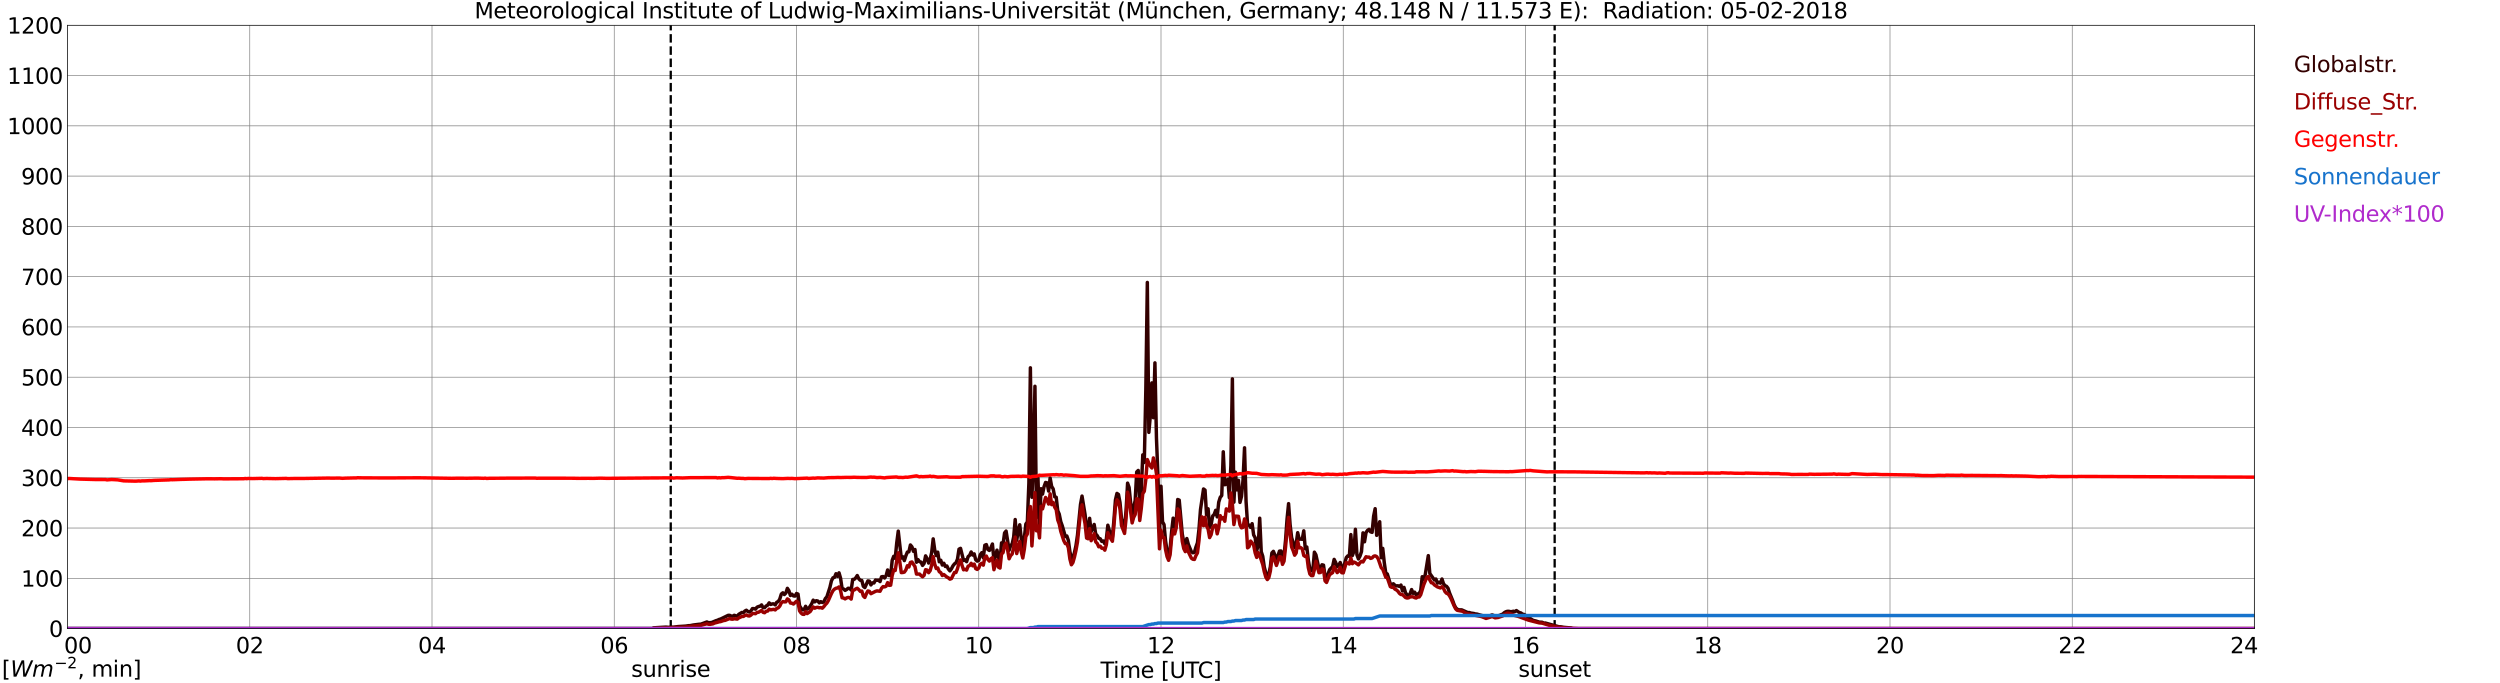<?xml version="1.0" encoding="utf-8" standalone="no"?>
<!DOCTYPE svg PUBLIC "-//W3C//DTD SVG 1.1//EN"
  "http://www.w3.org/Graphics/SVG/1.1/DTD/svg11.dtd">
<svg xmlns:xlink="http://www.w3.org/1999/xlink" width="1085.4pt" height="296.64pt" viewBox="0 0 1085.4 296.64" xmlns="http://www.w3.org/2000/svg" version="1.1">
 <defs>
  <style type="text/css">*{stroke-linejoin: round; stroke-linecap: butt}</style>
 </defs>
 <g id="figure_1">
  <g id="patch_1">
   <path d="M 0 296.64 
L 1085.4 296.64 
L 1085.4 0 
L 0 0 
z
" style="fill: #ffffff"/>
  </g>
  <g id="axes_1">
   <g id="patch_2">
    <path d="M 29.306 272.909 
L 978.814 272.909 
L 978.814 10.976 
L 29.306 10.976 
z
" style="fill: #ffffff"/>
   </g>
   <g id="patch_3">
    <path d="M 978.814 272.909 
L 978.814 272.909 
L 978.814 10.976 
L 978.814 10.976 
z
" clip-path="url(#p3a0013000f)" style="fill: #d3d3d3; opacity: 0.25; stroke: #d3d3d3; stroke-linejoin: miter"/>
   </g>
   <g id="matplotlib.axis_1">
    <g id="xtick_1">
     <g id="line2d_1">
      <path d="M 29.306 272.909 
L 29.306 10.976 
" clip-path="url(#p3a0013000f)" style="fill: none; stroke: #808080; stroke-width: 0.3; stroke-linecap: square"/>
     </g>
     <g id="line2d_2"/>
     <g id="text_1">
      <!--    00 -->
      <g transform="translate(18.733 283.627) scale(0.095 -0.095)">
       <defs>
        <path id="DejaVuSans-20" transform="scale(0.016)"/>
        <path id="DejaVuSans-30" d="M 2034 4250 
Q 1547 4250 1301 3770 
Q 1056 3291 1056 2328 
Q 1056 1369 1301 889 
Q 1547 409 2034 409 
Q 2525 409 2770 889 
Q 3016 1369 3016 2328 
Q 3016 3291 2770 3770 
Q 2525 4250 2034 4250 
z
M 2034 4750 
Q 2819 4750 3233 4129 
Q 3647 3509 3647 2328 
Q 3647 1150 3233 529 
Q 2819 -91 2034 -91 
Q 1250 -91 836 529 
Q 422 1150 422 2328 
Q 422 3509 836 4129 
Q 1250 4750 2034 4750 
z
" transform="scale(0.016)"/>
       </defs>
       <use xlink:href="#DejaVuSans-20"/>
       <use xlink:href="#DejaVuSans-20" transform="translate(31.787 0)"/>
       <use xlink:href="#DejaVuSans-20" transform="translate(63.574 0)"/>
       <use xlink:href="#DejaVuSans-30" transform="translate(95.361 0)"/>
       <use xlink:href="#DejaVuSans-30" transform="translate(158.984 0)"/>
      </g>
     </g>
    </g>
    <g id="xtick_2">
     <g id="line2d_3">
      <path d="M 108.431 272.909 
L 108.431 10.976 
" clip-path="url(#p3a0013000f)" style="fill: none; stroke: #808080; stroke-width: 0.3; stroke-linecap: square"/>
     </g>
     <g id="line2d_4"/>
     <g id="text_2">
      <!-- 02 -->
      <g transform="translate(102.387 283.627) scale(0.095 -0.095)">
       <defs>
        <path id="DejaVuSans-32" d="M 1228 531 
L 3431 531 
L 3431 0 
L 469 0 
L 469 531 
Q 828 903 1448 1529 
Q 2069 2156 2228 2338 
Q 2531 2678 2651 2914 
Q 2772 3150 2772 3378 
Q 2772 3750 2511 3984 
Q 2250 4219 1831 4219 
Q 1534 4219 1204 4116 
Q 875 4013 500 3803 
L 500 4441 
Q 881 4594 1212 4672 
Q 1544 4750 1819 4750 
Q 2544 4750 2975 4387 
Q 3406 4025 3406 3419 
Q 3406 3131 3298 2873 
Q 3191 2616 2906 2266 
Q 2828 2175 2409 1742 
Q 1991 1309 1228 531 
z
" transform="scale(0.016)"/>
       </defs>
       <use xlink:href="#DejaVuSans-30"/>
       <use xlink:href="#DejaVuSans-32" transform="translate(63.623 0)"/>
      </g>
     </g>
    </g>
    <g id="xtick_3">
     <g id="line2d_5">
      <path d="M 187.557 272.909 
L 187.557 10.976 
" clip-path="url(#p3a0013000f)" style="fill: none; stroke: #808080; stroke-width: 0.3; stroke-linecap: square"/>
     </g>
     <g id="line2d_6"/>
     <g id="text_3">
      <!-- 04 -->
      <g transform="translate(181.513 283.627) scale(0.095 -0.095)">
       <defs>
        <path id="DejaVuSans-34" d="M 2419 4116 
L 825 1625 
L 2419 1625 
L 2419 4116 
z
M 2253 4666 
L 3047 4666 
L 3047 1625 
L 3713 1625 
L 3713 1100 
L 3047 1100 
L 3047 0 
L 2419 0 
L 2419 1100 
L 313 1100 
L 313 1709 
L 2253 4666 
z
" transform="scale(0.016)"/>
       </defs>
       <use xlink:href="#DejaVuSans-30"/>
       <use xlink:href="#DejaVuSans-34" transform="translate(63.623 0)"/>
      </g>
     </g>
    </g>
    <g id="xtick_4">
     <g id="line2d_7">
      <path d="M 266.683 272.909 
L 266.683 10.976 
" clip-path="url(#p3a0013000f)" style="fill: none; stroke: #808080; stroke-width: 0.3; stroke-linecap: square"/>
     </g>
     <g id="line2d_8"/>
     <g id="text_4">
      <!-- 06 -->
      <g transform="translate(260.638 283.627) scale(0.095 -0.095)">
       <defs>
        <path id="DejaVuSans-36" d="M 2113 2584 
Q 1688 2584 1439 2293 
Q 1191 2003 1191 1497 
Q 1191 994 1439 701 
Q 1688 409 2113 409 
Q 2538 409 2786 701 
Q 3034 994 3034 1497 
Q 3034 2003 2786 2293 
Q 2538 2584 2113 2584 
z
M 3366 4563 
L 3366 3988 
Q 3128 4100 2886 4159 
Q 2644 4219 2406 4219 
Q 1781 4219 1451 3797 
Q 1122 3375 1075 2522 
Q 1259 2794 1537 2939 
Q 1816 3084 2150 3084 
Q 2853 3084 3261 2657 
Q 3669 2231 3669 1497 
Q 3669 778 3244 343 
Q 2819 -91 2113 -91 
Q 1303 -91 875 529 
Q 447 1150 447 2328 
Q 447 3434 972 4092 
Q 1497 4750 2381 4750 
Q 2619 4750 2861 4703 
Q 3103 4656 3366 4563 
z
" transform="scale(0.016)"/>
       </defs>
       <use xlink:href="#DejaVuSans-30"/>
       <use xlink:href="#DejaVuSans-36" transform="translate(63.623 0)"/>
      </g>
     </g>
    </g>
    <g id="xtick_5">
     <g id="line2d_9">
      <path d="M 345.808 272.909 
L 345.808 10.976 
" clip-path="url(#p3a0013000f)" style="fill: none; stroke: #808080; stroke-width: 0.3; stroke-linecap: square"/>
     </g>
     <g id="line2d_10"/>
     <g id="text_5">
      <!-- 08 -->
      <g transform="translate(339.764 283.627) scale(0.095 -0.095)">
       <defs>
        <path id="DejaVuSans-38" d="M 2034 2216 
Q 1584 2216 1326 1975 
Q 1069 1734 1069 1313 
Q 1069 891 1326 650 
Q 1584 409 2034 409 
Q 2484 409 2743 651 
Q 3003 894 3003 1313 
Q 3003 1734 2745 1975 
Q 2488 2216 2034 2216 
z
M 1403 2484 
Q 997 2584 770 2862 
Q 544 3141 544 3541 
Q 544 4100 942 4425 
Q 1341 4750 2034 4750 
Q 2731 4750 3128 4425 
Q 3525 4100 3525 3541 
Q 3525 3141 3298 2862 
Q 3072 2584 2669 2484 
Q 3125 2378 3379 2068 
Q 3634 1759 3634 1313 
Q 3634 634 3220 271 
Q 2806 -91 2034 -91 
Q 1263 -91 848 271 
Q 434 634 434 1313 
Q 434 1759 690 2068 
Q 947 2378 1403 2484 
z
M 1172 3481 
Q 1172 3119 1398 2916 
Q 1625 2713 2034 2713 
Q 2441 2713 2670 2916 
Q 2900 3119 2900 3481 
Q 2900 3844 2670 4047 
Q 2441 4250 2034 4250 
Q 1625 4250 1398 4047 
Q 1172 3844 1172 3481 
z
" transform="scale(0.016)"/>
       </defs>
       <use xlink:href="#DejaVuSans-30"/>
       <use xlink:href="#DejaVuSans-38" transform="translate(63.623 0)"/>
      </g>
     </g>
    </g>
    <g id="xtick_6">
     <g id="line2d_11">
      <path d="M 424.934 272.909 
L 424.934 10.976 
" clip-path="url(#p3a0013000f)" style="fill: none; stroke: #808080; stroke-width: 0.3; stroke-linecap: square"/>
     </g>
     <g id="line2d_12"/>
     <g id="text_6">
      <!-- 10 -->
      <g transform="translate(418.89 283.627) scale(0.095 -0.095)">
       <defs>
        <path id="DejaVuSans-31" d="M 794 531 
L 1825 531 
L 1825 4091 
L 703 3866 
L 703 4441 
L 1819 4666 
L 2450 4666 
L 2450 531 
L 3481 531 
L 3481 0 
L 794 0 
L 794 531 
z
" transform="scale(0.016)"/>
       </defs>
       <use xlink:href="#DejaVuSans-31"/>
       <use xlink:href="#DejaVuSans-30" transform="translate(63.623 0)"/>
      </g>
     </g>
    </g>
    <g id="xtick_7">
     <g id="line2d_13">
      <path d="M 504.06 272.909 
L 504.06 10.976 
" clip-path="url(#p3a0013000f)" style="fill: none; stroke: #808080; stroke-width: 0.3; stroke-linecap: square"/>
     </g>
     <g id="line2d_14"/>
     <g id="text_7">
      <!-- 12 -->
      <g transform="translate(498.015 283.627) scale(0.095 -0.095)">
       <use xlink:href="#DejaVuSans-31"/>
       <use xlink:href="#DejaVuSans-32" transform="translate(63.623 0)"/>
      </g>
     </g>
    </g>
    <g id="xtick_8">
     <g id="line2d_15">
      <path d="M 583.185 272.909 
L 583.185 10.976 
" clip-path="url(#p3a0013000f)" style="fill: none; stroke: #808080; stroke-width: 0.3; stroke-linecap: square"/>
     </g>
     <g id="line2d_16"/>
     <g id="text_8">
      <!-- 14 -->
      <g transform="translate(577.141 283.627) scale(0.095 -0.095)">
       <use xlink:href="#DejaVuSans-31"/>
       <use xlink:href="#DejaVuSans-34" transform="translate(63.623 0)"/>
      </g>
     </g>
    </g>
    <g id="xtick_9">
     <g id="line2d_17">
      <path d="M 662.311 272.909 
L 662.311 10.976 
" clip-path="url(#p3a0013000f)" style="fill: none; stroke: #808080; stroke-width: 0.3; stroke-linecap: square"/>
     </g>
     <g id="line2d_18"/>
     <g id="text_9">
      <!-- 16 -->
      <g transform="translate(656.267 283.627) scale(0.095 -0.095)">
       <use xlink:href="#DejaVuSans-31"/>
       <use xlink:href="#DejaVuSans-36" transform="translate(63.623 0)"/>
      </g>
     </g>
    </g>
    <g id="xtick_10">
     <g id="line2d_19">
      <path d="M 741.437 272.909 
L 741.437 10.976 
" clip-path="url(#p3a0013000f)" style="fill: none; stroke: #808080; stroke-width: 0.3; stroke-linecap: square"/>
     </g>
     <g id="line2d_20"/>
     <g id="text_10">
      <!-- 18 -->
      <g transform="translate(735.392 283.627) scale(0.095 -0.095)">
       <use xlink:href="#DejaVuSans-31"/>
       <use xlink:href="#DejaVuSans-38" transform="translate(63.623 0)"/>
      </g>
     </g>
    </g>
    <g id="xtick_11">
     <g id="line2d_21">
      <path d="M 820.562 272.909 
L 820.562 10.976 
" clip-path="url(#p3a0013000f)" style="fill: none; stroke: #808080; stroke-width: 0.3; stroke-linecap: square"/>
     </g>
     <g id="line2d_22"/>
     <g id="text_11">
      <!-- 20 -->
      <g transform="translate(814.518 283.627) scale(0.095 -0.095)">
       <use xlink:href="#DejaVuSans-32"/>
       <use xlink:href="#DejaVuSans-30" transform="translate(63.623 0)"/>
      </g>
     </g>
    </g>
    <g id="xtick_12">
     <g id="line2d_23">
      <path d="M 899.688 272.909 
L 899.688 10.976 
" clip-path="url(#p3a0013000f)" style="fill: none; stroke: #808080; stroke-width: 0.3; stroke-linecap: square"/>
     </g>
     <g id="line2d_24"/>
     <g id="text_12">
      <!-- 22 -->
      <g transform="translate(893.644 283.627) scale(0.095 -0.095)">
       <use xlink:href="#DejaVuSans-32"/>
       <use xlink:href="#DejaVuSans-32" transform="translate(63.623 0)"/>
      </g>
     </g>
    </g>
    <g id="xtick_13">
     <g id="line2d_25">
      <path d="M 978.814 272.909 
L 978.814 10.976 
" clip-path="url(#p3a0013000f)" style="fill: none; stroke: #808080; stroke-width: 0.3; stroke-linecap: square"/>
     </g>
     <g id="line2d_26"/>
     <g id="text_13">
      <!-- 24    -->
      <g transform="translate(968.241 283.627) scale(0.095 -0.095)">
       <use xlink:href="#DejaVuSans-32"/>
       <use xlink:href="#DejaVuSans-34" transform="translate(63.623 0)"/>
       <use xlink:href="#DejaVuSans-20" transform="translate(127.246 0)"/>
       <use xlink:href="#DejaVuSans-20" transform="translate(159.033 0)"/>
       <use xlink:href="#DejaVuSans-20" transform="translate(190.82 0)"/>
      </g>
     </g>
    </g>
    <g id="text_14">
     <!-- Time [UTC] -->
     <g transform="translate(477.806 294.322) scale(0.095 -0.095)">
      <defs>
       <path id="DejaVuSans-54" d="M -19 4666 
L 3928 4666 
L 3928 4134 
L 2272 4134 
L 2272 0 
L 1638 0 
L 1638 4134 
L -19 4134 
L -19 4666 
z
" transform="scale(0.016)"/>
       <path id="DejaVuSans-69" d="M 603 3500 
L 1178 3500 
L 1178 0 
L 603 0 
L 603 3500 
z
M 603 4863 
L 1178 4863 
L 1178 4134 
L 603 4134 
L 603 4863 
z
" transform="scale(0.016)"/>
       <path id="DejaVuSans-6d" d="M 3328 2828 
Q 3544 3216 3844 3400 
Q 4144 3584 4550 3584 
Q 5097 3584 5394 3201 
Q 5691 2819 5691 2113 
L 5691 0 
L 5113 0 
L 5113 2094 
Q 5113 2597 4934 2840 
Q 4756 3084 4391 3084 
Q 3944 3084 3684 2787 
Q 3425 2491 3425 1978 
L 3425 0 
L 2847 0 
L 2847 2094 
Q 2847 2600 2669 2842 
Q 2491 3084 2119 3084 
Q 1678 3084 1418 2786 
Q 1159 2488 1159 1978 
L 1159 0 
L 581 0 
L 581 3500 
L 1159 3500 
L 1159 2956 
Q 1356 3278 1631 3431 
Q 1906 3584 2284 3584 
Q 2666 3584 2933 3390 
Q 3200 3197 3328 2828 
z
" transform="scale(0.016)"/>
       <path id="DejaVuSans-65" d="M 3597 1894 
L 3597 1613 
L 953 1613 
Q 991 1019 1311 708 
Q 1631 397 2203 397 
Q 2534 397 2845 478 
Q 3156 559 3463 722 
L 3463 178 
Q 3153 47 2828 -22 
Q 2503 -91 2169 -91 
Q 1331 -91 842 396 
Q 353 884 353 1716 
Q 353 2575 817 3079 
Q 1281 3584 2069 3584 
Q 2775 3584 3186 3129 
Q 3597 2675 3597 1894 
z
M 3022 2063 
Q 3016 2534 2758 2815 
Q 2500 3097 2075 3097 
Q 1594 3097 1305 2825 
Q 1016 2553 972 2059 
L 3022 2063 
z
" transform="scale(0.016)"/>
       <path id="DejaVuSans-5b" d="M 550 4863 
L 1875 4863 
L 1875 4416 
L 1125 4416 
L 1125 -397 
L 1875 -397 
L 1875 -844 
L 550 -844 
L 550 4863 
z
" transform="scale(0.016)"/>
       <path id="DejaVuSans-55" d="M 556 4666 
L 1191 4666 
L 1191 1831 
Q 1191 1081 1462 751 
Q 1734 422 2344 422 
Q 2950 422 3222 751 
Q 3494 1081 3494 1831 
L 3494 4666 
L 4128 4666 
L 4128 1753 
Q 4128 841 3676 375 
Q 3225 -91 2344 -91 
Q 1459 -91 1007 375 
Q 556 841 556 1753 
L 556 4666 
z
" transform="scale(0.016)"/>
       <path id="DejaVuSans-43" d="M 4122 4306 
L 4122 3641 
Q 3803 3938 3442 4084 
Q 3081 4231 2675 4231 
Q 1875 4231 1450 3742 
Q 1025 3253 1025 2328 
Q 1025 1406 1450 917 
Q 1875 428 2675 428 
Q 3081 428 3442 575 
Q 3803 722 4122 1019 
L 4122 359 
Q 3791 134 3420 21 
Q 3050 -91 2638 -91 
Q 1578 -91 968 557 
Q 359 1206 359 2328 
Q 359 3453 968 4101 
Q 1578 4750 2638 4750 
Q 3056 4750 3426 4639 
Q 3797 4528 4122 4306 
z
" transform="scale(0.016)"/>
       <path id="DejaVuSans-5d" d="M 1947 4863 
L 1947 -844 
L 622 -844 
L 622 -397 
L 1369 -397 
L 1369 4416 
L 622 4416 
L 622 4863 
L 1947 4863 
z
" transform="scale(0.016)"/>
      </defs>
      <use xlink:href="#DejaVuSans-54"/>
      <use xlink:href="#DejaVuSans-69" transform="translate(57.959 0)"/>
      <use xlink:href="#DejaVuSans-6d" transform="translate(85.742 0)"/>
      <use xlink:href="#DejaVuSans-65" transform="translate(183.154 0)"/>
      <use xlink:href="#DejaVuSans-20" transform="translate(244.678 0)"/>
      <use xlink:href="#DejaVuSans-5b" transform="translate(276.465 0)"/>
      <use xlink:href="#DejaVuSans-55" transform="translate(315.479 0)"/>
      <use xlink:href="#DejaVuSans-54" transform="translate(388.672 0)"/>
      <use xlink:href="#DejaVuSans-43" transform="translate(443.881 0)"/>
      <use xlink:href="#DejaVuSans-5d" transform="translate(513.705 0)"/>
     </g>
    </g>
   </g>
   <g id="matplotlib.axis_2">
    <g id="ytick_1">
     <g id="line2d_27">
      <path d="M 29.306 272.909 
L 978.814 272.909 
" clip-path="url(#p3a0013000f)" style="fill: none; stroke: #808080; stroke-width: 0.3; stroke-linecap: square"/>
     </g>
     <g id="line2d_28"/>
     <g id="text_15">
      <!-- 0 -->
      <g transform="translate(21.261 276.518) scale(0.095 -0.095)">
       <use xlink:href="#DejaVuSans-30"/>
      </g>
     </g>
    </g>
    <g id="ytick_2">
     <g id="line2d_29">
      <path d="M 29.306 251.081 
L 978.814 251.081 
" clip-path="url(#p3a0013000f)" style="fill: none; stroke: #808080; stroke-width: 0.3; stroke-linecap: square"/>
     </g>
     <g id="line2d_30"/>
     <g id="text_16">
      <!-- 100 -->
      <g transform="translate(9.173 254.69) scale(0.095 -0.095)">
       <use xlink:href="#DejaVuSans-31"/>
       <use xlink:href="#DejaVuSans-30" transform="translate(63.623 0)"/>
       <use xlink:href="#DejaVuSans-30" transform="translate(127.246 0)"/>
      </g>
     </g>
    </g>
    <g id="ytick_3">
     <g id="line2d_31">
      <path d="M 29.306 229.253 
L 978.814 229.253 
" clip-path="url(#p3a0013000f)" style="fill: none; stroke: #808080; stroke-width: 0.3; stroke-linecap: square"/>
     </g>
     <g id="line2d_32"/>
     <g id="text_17">
      <!-- 200 -->
      <g transform="translate(9.173 232.863) scale(0.095 -0.095)">
       <use xlink:href="#DejaVuSans-32"/>
       <use xlink:href="#DejaVuSans-30" transform="translate(63.623 0)"/>
       <use xlink:href="#DejaVuSans-30" transform="translate(127.246 0)"/>
      </g>
     </g>
    </g>
    <g id="ytick_4">
     <g id="line2d_33">
      <path d="M 29.306 207.426 
L 978.814 207.426 
" clip-path="url(#p3a0013000f)" style="fill: none; stroke: #808080; stroke-width: 0.3; stroke-linecap: square"/>
     </g>
     <g id="line2d_34"/>
     <g id="text_18">
      <!-- 300 -->
      <g transform="translate(9.173 211.035) scale(0.095 -0.095)">
       <defs>
        <path id="DejaVuSans-33" d="M 2597 2516 
Q 3050 2419 3304 2112 
Q 3559 1806 3559 1356 
Q 3559 666 3084 287 
Q 2609 -91 1734 -91 
Q 1441 -91 1130 -33 
Q 819 25 488 141 
L 488 750 
Q 750 597 1062 519 
Q 1375 441 1716 441 
Q 2309 441 2620 675 
Q 2931 909 2931 1356 
Q 2931 1769 2642 2001 
Q 2353 2234 1838 2234 
L 1294 2234 
L 1294 2753 
L 1863 2753 
Q 2328 2753 2575 2939 
Q 2822 3125 2822 3475 
Q 2822 3834 2567 4026 
Q 2313 4219 1838 4219 
Q 1578 4219 1281 4162 
Q 984 4106 628 3988 
L 628 4550 
Q 988 4650 1302 4700 
Q 1616 4750 1894 4750 
Q 2613 4750 3031 4423 
Q 3450 4097 3450 3541 
Q 3450 3153 3228 2886 
Q 3006 2619 2597 2516 
z
" transform="scale(0.016)"/>
       </defs>
       <use xlink:href="#DejaVuSans-33"/>
       <use xlink:href="#DejaVuSans-30" transform="translate(63.623 0)"/>
       <use xlink:href="#DejaVuSans-30" transform="translate(127.246 0)"/>
      </g>
     </g>
    </g>
    <g id="ytick_5">
     <g id="line2d_35">
      <path d="M 29.306 185.598 
L 978.814 185.598 
" clip-path="url(#p3a0013000f)" style="fill: none; stroke: #808080; stroke-width: 0.3; stroke-linecap: square"/>
     </g>
     <g id="line2d_36"/>
     <g id="text_19">
      <!-- 400 -->
      <g transform="translate(9.173 189.207) scale(0.095 -0.095)">
       <use xlink:href="#DejaVuSans-34"/>
       <use xlink:href="#DejaVuSans-30" transform="translate(63.623 0)"/>
       <use xlink:href="#DejaVuSans-30" transform="translate(127.246 0)"/>
      </g>
     </g>
    </g>
    <g id="ytick_6">
     <g id="line2d_37">
      <path d="M 29.306 163.77 
L 978.814 163.77 
" clip-path="url(#p3a0013000f)" style="fill: none; stroke: #808080; stroke-width: 0.3; stroke-linecap: square"/>
     </g>
     <g id="line2d_38"/>
     <g id="text_20">
      <!-- 500 -->
      <g transform="translate(9.173 167.379) scale(0.095 -0.095)">
       <defs>
        <path id="DejaVuSans-35" d="M 691 4666 
L 3169 4666 
L 3169 4134 
L 1269 4134 
L 1269 2991 
Q 1406 3038 1543 3061 
Q 1681 3084 1819 3084 
Q 2600 3084 3056 2656 
Q 3513 2228 3513 1497 
Q 3513 744 3044 326 
Q 2575 -91 1722 -91 
Q 1428 -91 1123 -41 
Q 819 9 494 109 
L 494 744 
Q 775 591 1075 516 
Q 1375 441 1709 441 
Q 2250 441 2565 725 
Q 2881 1009 2881 1497 
Q 2881 1984 2565 2268 
Q 2250 2553 1709 2553 
Q 1456 2553 1204 2497 
Q 953 2441 691 2322 
L 691 4666 
z
" transform="scale(0.016)"/>
       </defs>
       <use xlink:href="#DejaVuSans-35"/>
       <use xlink:href="#DejaVuSans-30" transform="translate(63.623 0)"/>
       <use xlink:href="#DejaVuSans-30" transform="translate(127.246 0)"/>
      </g>
     </g>
    </g>
    <g id="ytick_7">
     <g id="line2d_39">
      <path d="M 29.306 141.942 
L 978.814 141.942 
" clip-path="url(#p3a0013000f)" style="fill: none; stroke: #808080; stroke-width: 0.3; stroke-linecap: square"/>
     </g>
     <g id="line2d_40"/>
     <g id="text_21">
      <!-- 600 -->
      <g transform="translate(9.173 145.551) scale(0.095 -0.095)">
       <use xlink:href="#DejaVuSans-36"/>
       <use xlink:href="#DejaVuSans-30" transform="translate(63.623 0)"/>
       <use xlink:href="#DejaVuSans-30" transform="translate(127.246 0)"/>
      </g>
     </g>
    </g>
    <g id="ytick_8">
     <g id="line2d_41">
      <path d="M 29.306 120.114 
L 978.814 120.114 
" clip-path="url(#p3a0013000f)" style="fill: none; stroke: #808080; stroke-width: 0.3; stroke-linecap: square"/>
     </g>
     <g id="line2d_42"/>
     <g id="text_22">
      <!-- 700 -->
      <g transform="translate(9.173 123.724) scale(0.095 -0.095)">
       <defs>
        <path id="DejaVuSans-37" d="M 525 4666 
L 3525 4666 
L 3525 4397 
L 1831 0 
L 1172 0 
L 2766 4134 
L 525 4134 
L 525 4666 
z
" transform="scale(0.016)"/>
       </defs>
       <use xlink:href="#DejaVuSans-37"/>
       <use xlink:href="#DejaVuSans-30" transform="translate(63.623 0)"/>
       <use xlink:href="#DejaVuSans-30" transform="translate(127.246 0)"/>
      </g>
     </g>
    </g>
    <g id="ytick_9">
     <g id="line2d_43">
      <path d="M 29.306 98.287 
L 978.814 98.287 
" clip-path="url(#p3a0013000f)" style="fill: none; stroke: #808080; stroke-width: 0.3; stroke-linecap: square"/>
     </g>
     <g id="line2d_44"/>
     <g id="text_23">
      <!-- 800 -->
      <g transform="translate(9.173 101.896) scale(0.095 -0.095)">
       <use xlink:href="#DejaVuSans-38"/>
       <use xlink:href="#DejaVuSans-30" transform="translate(63.623 0)"/>
       <use xlink:href="#DejaVuSans-30" transform="translate(127.246 0)"/>
      </g>
     </g>
    </g>
    <g id="ytick_10">
     <g id="line2d_45">
      <path d="M 29.306 76.459 
L 978.814 76.459 
" clip-path="url(#p3a0013000f)" style="fill: none; stroke: #808080; stroke-width: 0.3; stroke-linecap: square"/>
     </g>
     <g id="line2d_46"/>
     <g id="text_24">
      <!-- 900 -->
      <g transform="translate(9.173 80.068) scale(0.095 -0.095)">
       <defs>
        <path id="DejaVuSans-39" d="M 703 97 
L 703 672 
Q 941 559 1184 500 
Q 1428 441 1663 441 
Q 2288 441 2617 861 
Q 2947 1281 2994 2138 
Q 2813 1869 2534 1725 
Q 2256 1581 1919 1581 
Q 1219 1581 811 2004 
Q 403 2428 403 3163 
Q 403 3881 828 4315 
Q 1253 4750 1959 4750 
Q 2769 4750 3195 4129 
Q 3622 3509 3622 2328 
Q 3622 1225 3098 567 
Q 2575 -91 1691 -91 
Q 1453 -91 1209 -44 
Q 966 3 703 97 
z
M 1959 2075 
Q 2384 2075 2632 2365 
Q 2881 2656 2881 3163 
Q 2881 3666 2632 3958 
Q 2384 4250 1959 4250 
Q 1534 4250 1286 3958 
Q 1038 3666 1038 3163 
Q 1038 2656 1286 2365 
Q 1534 2075 1959 2075 
z
" transform="scale(0.016)"/>
       </defs>
       <use xlink:href="#DejaVuSans-39"/>
       <use xlink:href="#DejaVuSans-30" transform="translate(63.623 0)"/>
       <use xlink:href="#DejaVuSans-30" transform="translate(127.246 0)"/>
      </g>
     </g>
    </g>
    <g id="ytick_11">
     <g id="line2d_47">
      <path d="M 29.306 54.631 
L 978.814 54.631 
" clip-path="url(#p3a0013000f)" style="fill: none; stroke: #808080; stroke-width: 0.3; stroke-linecap: square"/>
     </g>
     <g id="line2d_48"/>
     <g id="text_25">
      <!-- 1000 -->
      <g transform="translate(3.128 58.24) scale(0.095 -0.095)">
       <use xlink:href="#DejaVuSans-31"/>
       <use xlink:href="#DejaVuSans-30" transform="translate(63.623 0)"/>
       <use xlink:href="#DejaVuSans-30" transform="translate(127.246 0)"/>
       <use xlink:href="#DejaVuSans-30" transform="translate(190.869 0)"/>
      </g>
     </g>
    </g>
    <g id="ytick_12">
     <g id="line2d_49">
      <path d="M 29.306 32.803 
L 978.814 32.803 
" clip-path="url(#p3a0013000f)" style="fill: none; stroke: #808080; stroke-width: 0.3; stroke-linecap: square"/>
     </g>
     <g id="line2d_50"/>
     <g id="text_26">
      <!-- 1100 -->
      <g transform="translate(3.128 36.413) scale(0.095 -0.095)">
       <use xlink:href="#DejaVuSans-31"/>
       <use xlink:href="#DejaVuSans-31" transform="translate(63.623 0)"/>
       <use xlink:href="#DejaVuSans-30" transform="translate(127.246 0)"/>
       <use xlink:href="#DejaVuSans-30" transform="translate(190.869 0)"/>
      </g>
     </g>
    </g>
    <g id="ytick_13">
     <g id="line2d_51">
      <path d="M 29.306 10.976 
L 978.814 10.976 
" clip-path="url(#p3a0013000f)" style="fill: none; stroke: #808080; stroke-width: 0.3; stroke-linecap: square"/>
     </g>
     <g id="line2d_52"/>
     <g id="text_27">
      <!-- 1200 -->
      <g transform="translate(3.128 14.585) scale(0.095 -0.095)">
       <use xlink:href="#DejaVuSans-31"/>
       <use xlink:href="#DejaVuSans-32" transform="translate(63.623 0)"/>
       <use xlink:href="#DejaVuSans-30" transform="translate(127.246 0)"/>
       <use xlink:href="#DejaVuSans-30" transform="translate(190.869 0)"/>
      </g>
     </g>
    </g>
   </g>
   <g id="line2d_53">
    <path d="M 291.212 272.909 
L 291.212 10.976 
" clip-path="url(#p3a0013000f)" style="fill: none; stroke-dasharray: 3.7,1.6; stroke-dashoffset: 0; stroke: #000000"/>
   </g>
   <g id="line2d_54">
    <path d="M 674.971 272.909 
L 674.971 10.976 
" clip-path="url(#p3a0013000f)" style="fill: none; stroke-dasharray: 3.7,1.6; stroke-dashoffset: 0; stroke: #000000"/>
   </g>
   <g id="line2d_55">
    <path d="M 29.306 272.909 
L 283.167 272.909 
L 283.827 272.592 
L 285.145 272.49 
L 289.102 272.261 
L 290.42 272.365 
L 291.08 272.261 
L 292.399 272.302 
L 294.377 272.034 
L 297.674 271.828 
L 298.992 271.641 
L 299.652 271.621 
L 300.971 271.352 
L 303.608 271.021 
L 304.267 271.001 
L 306.905 270.03 
L 307.564 270.34 
L 308.883 270.298 
L 310.861 269.471 
L 311.521 269.285 
L 312.18 268.954 
L 312.839 268.768 
L 316.136 267.155 
L 316.796 267.155 
L 317.455 267.465 
L 318.114 267.528 
L 318.774 267.135 
L 320.093 267.548 
L 320.752 266.701 
L 322.071 265.915 
L 322.73 266.04 
L 323.39 265.295 
L 324.049 264.944 
L 324.708 265.481 
L 325.368 265.73 
L 326.027 265.234 
L 326.686 264.221 
L 327.346 264.221 
L 328.005 264.468 
L 328.665 263.621 
L 329.324 263.333 
L 329.983 263.187 
L 330.643 262.63 
L 331.302 263.848 
L 331.961 263.807 
L 332.621 263.104 
L 333.28 262.733 
L 333.94 261.74 
L 334.599 262.423 
L 335.258 262.196 
L 335.918 262.154 
L 336.577 262.608 
L 337.236 261.451 
L 337.896 261.183 
L 338.555 260.065 
L 339.215 257.915 
L 339.874 257.378 
L 340.533 258.123 
L 341.193 257.461 
L 341.852 255.436 
L 342.512 256.47 
L 343.171 258.537 
L 343.83 257.998 
L 344.49 258.723 
L 345.149 258.784 
L 345.808 257.669 
L 346.468 257.937 
L 347.127 262.982 
L 347.787 264.075 
L 348.446 264.778 
L 349.105 264.675 
L 349.765 263.228 
L 350.424 264.468 
L 351.083 264.2 
L 352.402 262.132 
L 353.062 260.563 
L 353.721 261.305 
L 354.38 260.81 
L 355.04 260.934 
L 355.699 261.72 
L 356.359 261.224 
L 357.018 261.576 
L 357.677 261.305 
L 358.337 259.86 
L 358.996 259.116 
L 360.315 255.001 
L 360.974 252.19 
L 361.634 250.867 
L 362.293 250.662 
L 362.952 249.09 
L 363.612 250.228 
L 364.271 248.697 
L 364.93 250.992 
L 365.59 255.477 
L 366.249 255.704 
L 366.909 256.324 
L 367.568 255.953 
L 368.227 255.394 
L 368.887 255.458 
L 369.546 256.16 
L 370.206 251.592 
L 370.865 251.529 
L 371.524 250.909 
L 372.184 249.876 
L 372.843 251.26 
L 373.502 251.943 
L 374.162 252.026 
L 374.821 254.547 
L 375.481 255.106 
L 376.799 252.212 
L 377.459 252.314 
L 378.118 253.947 
L 378.777 253.039 
L 379.437 253.1 
L 380.096 251.838 
L 380.756 251.943 
L 381.415 251.88 
L 382.074 252.5 
L 382.734 250.413 
L 383.393 250.311 
L 384.053 250.95 
L 384.712 249.918 
L 385.371 247.458 
L 386.031 249.896 
L 386.69 249.752 
L 387.349 243.323 
L 388.009 241.525 
L 388.668 242.394 
L 389.328 235.675 
L 389.987 230.591 
L 391.306 242.311 
L 391.965 241.732 
L 392.624 243.385 
L 393.284 241.298 
L 393.943 239.685 
L 394.603 239.56 
L 395.262 236.605 
L 395.921 237.391 
L 396.581 239.355 
L 397.24 238.569 
L 397.899 244.109 
L 398.559 242.972 
L 399.218 243.86 
L 399.878 244.046 
L 400.537 245.473 
L 401.196 244.646 
L 401.856 241.339 
L 402.515 242.538 
L 403.175 244.461 
L 403.834 242.889 
L 404.493 239.892 
L 405.153 233.959 
L 405.812 238.713 
L 406.471 241.215 
L 407.131 239.726 
L 407.79 243.902 
L 408.45 243.241 
L 409.109 245.308 
L 409.768 244.544 
L 410.428 245.949 
L 411.087 245.72 
L 411.746 247.043 
L 412.406 247.851 
L 413.065 246.962 
L 413.725 245.679 
L 414.384 244.832 
L 415.043 244.356 
L 415.703 242.745 
L 416.362 238.425 
L 417.022 238.074 
L 418.34 243.365 
L 419 243.033 
L 419.659 243.86 
L 420.318 241.649 
L 420.978 241.112 
L 421.637 239.643 
L 422.297 240.988 
L 422.956 240.471 
L 423.615 243.033 
L 424.275 243.612 
L 424.934 243.282 
L 425.593 240.844 
L 426.253 239.953 
L 426.912 242.167 
L 427.572 236.729 
L 428.231 236.439 
L 428.89 238.569 
L 429.55 238.982 
L 430.209 237.784 
L 430.869 236.192 
L 431.528 243.179 
L 432.187 241.442 
L 432.847 238.857 
L 433.506 242.186 
L 434.165 243.592 
L 434.825 235.697 
L 435.484 236.212 
L 436.144 231.375 
L 436.803 230.569 
L 438.122 238.899 
L 438.781 236.895 
L 439.44 236.151 
L 440.1 233.112 
L 440.759 225.567 
L 441.419 234.579 
L 442.078 230.508 
L 442.737 227.841 
L 443.397 233.918 
L 444.056 237.928 
L 444.716 233.566 
L 445.375 227.531 
L 446.034 226.579 
L 446.694 209.776 
L 447.353 159.69 
L 448.012 215.895 
L 448.672 200.495 
L 449.331 167.712 
L 449.991 224.617 
L 450.65 207.585 
L 451.309 228.585 
L 451.969 212.173 
L 452.628 214.509 
L 453.287 211.285 
L 453.947 209.466 
L 454.606 209.63 
L 455.266 213.208 
L 455.925 207.522 
L 456.584 211.18 
L 457.244 212.256 
L 457.903 215.687 
L 458.563 215.895 
L 459.222 221.681 
L 459.881 223.211 
L 460.541 226.457 
L 461.2 228.295 
L 462.519 232.968 
L 463.178 232.698 
L 463.838 234.621 
L 464.497 239.438 
L 465.156 242.496 
L 465.816 242.372 
L 466.475 239.912 
L 467.134 236.915 
L 467.794 232.368 
L 469.113 218.953 
L 469.772 215.377 
L 471.091 223.397 
L 471.75 229.247 
L 472.409 229.93 
L 473.069 225.03 
L 473.728 230.818 
L 475.047 227.697 
L 475.706 231.809 
L 476.366 232.554 
L 477.025 233.711 
L 477.685 233.918 
L 478.344 235.055 
L 479.003 234.87 
L 479.663 236.088 
L 480.322 234.103 
L 480.981 228.027 
L 481.641 230.384 
L 482.96 233.195 
L 483.619 225.877 
L 484.278 217.052 
L 484.938 214.221 
L 485.597 214.675 
L 486.256 218.147 
L 486.916 225.237 
L 488.235 228.566 
L 488.894 221.662 
L 489.553 209.755 
L 490.213 211.656 
L 490.872 218.23 
L 491.532 223.336 
L 492.85 217.259 
L 493.51 204.918 
L 494.169 204.256 
L 494.828 219.138 
L 495.488 213.083 
L 496.147 197.476 
L 496.807 200.783 
L 497.466 169.406 
L 498.125 122.629 
L 498.785 187.719 
L 499.444 180.361 
L 500.103 166.243 
L 500.763 181.354 
L 501.422 157.543 
L 502.082 190.077 
L 502.741 206.86 
L 503.4 230.901 
L 504.06 211.099 
L 504.719 226.538 
L 505.379 227.78 
L 506.038 234.765 
L 506.697 239.209 
L 507.357 240.554 
L 508.016 238.279 
L 508.675 230.714 
L 509.335 224.968 
L 509.994 229.081 
L 510.654 226.499 
L 511.313 216.866 
L 511.972 217.135 
L 513.291 231.831 
L 513.95 235.448 
L 514.61 236.605 
L 515.269 233.815 
L 515.929 236.336 
L 517.247 239.541 
L 517.907 239.995 
L 518.566 239.79 
L 519.226 237.515 
L 519.885 235.655 
L 520.544 229.764 
L 521.204 221.227 
L 522.522 212.297 
L 523.182 212.793 
L 523.841 223.563 
L 524.501 220.895 
L 525.16 228.998 
L 525.819 227.78 
L 526.479 224.039 
L 527.138 223.377 
L 527.797 221.557 
L 528.457 224.41 
L 529.116 218.043 
L 529.776 215.936 
L 530.435 215.129 
L 531.094 196.154 
L 531.754 210.457 
L 532.413 210.167 
L 533.073 208.102 
L 533.732 216.1 
L 534.391 202.169 
L 535.051 164.486 
L 535.71 218.023 
L 536.369 205 
L 537.029 212.69 
L 537.688 208.556 
L 538.348 218.125 
L 539.007 215.543 
L 539.666 208.432 
L 540.326 194.418 
L 540.985 217.61 
L 541.644 227.717 
L 542.304 227.965 
L 542.963 228.978 
L 543.623 227.365 
L 544.282 232.244 
L 544.941 233.464 
L 545.601 239.045 
L 546.26 236.873 
L 546.919 224.988 
L 547.579 239.519 
L 548.238 241.525 
L 548.898 246.196 
L 549.557 248.678 
L 550.216 249.937 
L 550.876 249.173 
L 551.535 246.072 
L 552.195 240.058 
L 552.854 239.375 
L 554.173 242.557 
L 554.832 241.298 
L 555.491 239.272 
L 556.151 239.209 
L 556.81 242.723 
L 557.47 241.235 
L 558.129 234.538 
L 558.788 225.298 
L 559.448 218.665 
L 560.107 227.717 
L 560.766 233.381 
L 562.085 237.742 
L 562.745 236.048 
L 563.404 231.272 
L 564.063 234.125 
L 564.723 234.042 
L 565.382 234.145 
L 566.042 230.467 
L 566.701 238.238 
L 567.36 237.493 
L 568.02 243.179 
L 568.679 246.94 
L 569.338 247.851 
L 569.998 247.436 
L 570.657 239.726 
L 571.317 240.883 
L 572.635 246.879 
L 573.295 246.857 
L 573.954 245.205 
L 574.613 245.369 
L 575.273 250.145 
L 575.932 250.972 
L 577.251 247.353 
L 578.57 245.969 
L 579.229 242.869 
L 579.889 244.192 
L 580.548 246.052 
L 581.207 245.452 
L 581.867 244.212 
L 582.526 246.63 
L 583.185 246.816 
L 584.504 242.084 
L 585.164 241.339 
L 585.823 241.586 
L 586.482 232.1 
L 587.142 241.193 
L 587.801 239.375 
L 588.46 229.806 
L 589.12 240.844 
L 589.779 242.682 
L 590.439 241.464 
L 591.098 239.499 
L 591.757 231.355 
L 592.417 235.221 
L 593.076 231.231 
L 593.736 230.26 
L 594.395 229.825 
L 595.054 230.901 
L 595.714 231.128 
L 596.373 224.08 
L 597.032 220.854 
L 597.692 232.429 
L 598.351 230.26 
L 599.011 226.518 
L 599.67 242.145 
L 600.329 238.094 
L 600.989 244.234 
L 601.648 248.78 
L 602.307 249.193 
L 603.626 253.493 
L 604.286 253.823 
L 604.945 253.452 
L 605.604 254.093 
L 606.264 254.423 
L 606.923 254.298 
L 607.582 254.63 
L 608.242 254.01 
L 608.901 256.573 
L 609.561 255.023 
L 610.22 257.359 
L 610.879 258.267 
L 611.539 258.66 
L 612.198 257.793 
L 612.858 255.973 
L 613.517 257.605 
L 614.176 257.09 
L 614.836 258.247 
L 615.495 257.876 
L 616.154 257.647 
L 616.814 256.387 
L 617.473 250.391 
L 618.133 251.529 
L 618.792 249.442 
L 620.111 241.235 
L 620.77 248.988 
L 622.748 251.797 
L 623.408 251.384 
L 624.067 253.183 
L 624.726 252.771 
L 625.386 253.203 
L 626.045 251.384 
L 626.705 253.41 
L 627.364 254.279 
L 628.023 254.547 
L 628.683 255.416 
L 629.342 257.461 
L 630.661 260.666 
L 631.32 262.506 
L 631.98 263.807 
L 632.639 264.468 
L 633.298 264.758 
L 634.617 264.778 
L 637.255 265.957 
L 637.914 265.937 
L 638.573 266.164 
L 639.892 266.35 
L 640.552 266.557 
L 641.211 266.598 
L 642.53 266.991 
L 643.848 267.343 
L 645.167 267.921 
L 646.486 267.487 
L 647.805 266.969 
L 648.464 267.196 
L 649.123 267.631 
L 651.102 267.177 
L 651.761 266.845 
L 652.42 266.64 
L 653.08 266.02 
L 653.739 265.627 
L 654.399 265.42 
L 655.058 265.398 
L 655.717 265.564 
L 656.377 265.544 
L 657.036 265.378 
L 657.695 265.522 
L 658.355 265.088 
L 659.674 265.978 
L 660.333 266.123 
L 660.992 266.66 
L 661.652 266.742 
L 665.608 269.327 
L 666.927 269.637 
L 668.246 270.091 
L 669.564 270.154 
L 670.224 270.545 
L 670.883 270.484 
L 676.817 272.116 
L 677.477 272.116 
L 678.796 272.343 
L 682.092 272.634 
L 682.752 272.909 
L 978.154 272.909 
L 978.154 272.909 
" clip-path="url(#p3a0013000f)" style="fill: none; stroke: #330000; stroke-width: 1.5; stroke-linecap: square"/>
   </g>
   <g id="line2d_56">
    <path d="M 29.306 272.909 
L 283.167 272.909 
L 283.827 272.734 
L 287.124 272.61 
L 290.42 272.566 
L 291.739 272.483 
L 296.355 272.274 
L 297.014 272.274 
L 298.333 272.106 
L 301.63 271.728 
L 302.949 271.686 
L 303.608 271.518 
L 304.267 271.518 
L 306.905 270.805 
L 307.564 271.014 
L 308.224 271.056 
L 309.543 270.846 
L 310.202 270.51 
L 311.521 270.174 
L 312.18 269.964 
L 312.839 269.881 
L 314.158 269.419 
L 314.818 269.336 
L 316.796 268.537 
L 317.455 268.79 
L 318.114 268.831 
L 318.774 268.622 
L 320.093 268.79 
L 320.752 268.244 
L 321.411 267.991 
L 322.071 267.613 
L 322.73 267.655 
L 323.39 267.236 
L 324.049 266.985 
L 324.708 267.362 
L 325.368 267.445 
L 326.027 267.068 
L 326.686 266.395 
L 327.346 266.354 
L 328.005 266.439 
L 328.665 265.893 
L 329.324 265.808 
L 330.643 265.053 
L 331.302 265.85 
L 331.961 266.018 
L 332.621 265.389 
L 333.28 265.304 
L 333.94 264.466 
L 334.599 264.758 
L 335.918 264.549 
L 336.577 264.802 
L 337.236 264.13 
L 337.896 263.879 
L 338.555 263.121 
L 339.215 261.737 
L 339.874 261.192 
L 340.533 261.318 
L 341.193 261.275 
L 341.852 260.015 
L 342.512 260.436 
L 343.171 261.82 
L 343.83 261.905 
L 344.49 262.242 
L 345.808 261.024 
L 346.468 261.528 
L 347.127 265.18 
L 347.787 266.144 
L 348.446 266.69 
L 349.105 266.732 
L 349.765 265.557 
L 350.424 266.395 
L 351.743 265.516 
L 353.062 263.501 
L 353.721 264.047 
L 354.38 263.752 
L 355.04 263.667 
L 355.699 263.879 
L 356.359 263.794 
L 357.018 264.047 
L 357.677 263.374 
L 358.337 262.493 
L 358.996 261.82 
L 359.655 260.687 
L 360.974 257.708 
L 361.634 256.448 
L 362.293 255.776 
L 362.952 255.399 
L 363.612 255.272 
L 364.271 254.811 
L 364.93 256.363 
L 365.59 259.513 
L 366.249 259.638 
L 366.909 260.015 
L 367.568 259.596 
L 368.227 259.387 
L 368.887 259.469 
L 369.546 260.1 
L 370.206 256.28 
L 370.865 256.154 
L 371.524 255.693 
L 372.184 255.399 
L 372.843 255.986 
L 373.502 256.741 
L 374.162 256.617 
L 374.821 258.756 
L 375.481 259.387 
L 376.14 257.791 
L 376.799 256.573 
L 377.459 256.741 
L 378.118 257.749 
L 380.096 256.741 
L 380.756 256.531 
L 382.074 256.7 
L 382.734 255.399 
L 383.393 254.685 
L 384.053 254.811 
L 384.712 254.517 
L 385.371 252.965 
L 386.031 254.139 
L 386.69 254.056 
L 387.349 249.859 
L 388.009 247.423 
L 388.668 247.676 
L 389.328 243.435 
L 389.987 239.993 
L 390.646 243.856 
L 391.306 248.599 
L 391.965 248.556 
L 392.624 248.387 
L 393.284 247.464 
L 393.943 245.618 
L 394.603 246.163 
L 395.262 244.19 
L 395.921 243.98 
L 397.24 245.995 
L 397.899 249.228 
L 399.218 249.228 
L 399.878 249.9 
L 400.537 250.404 
L 401.196 249.815 
L 401.856 247.34 
L 402.515 247.508 
L 403.175 248.641 
L 403.834 247.759 
L 404.493 245.325 
L 405.153 241.673 
L 405.812 244.904 
L 406.471 246.836 
L 407.131 246.585 
L 407.79 248.222 
L 408.45 248.599 
L 409.109 249.859 
L 409.768 249.437 
L 411.087 250.529 
L 411.746 250.865 
L 412.406 251.452 
L 413.065 251.201 
L 414.384 248.556 
L 415.043 248.556 
L 415.703 246.877 
L 416.362 244.402 
L 417.022 243.099 
L 417.681 245.493 
L 418.34 247.381 
L 419 247.172 
L 419.659 247.508 
L 420.318 245.827 
L 420.978 245.535 
L 421.637 244.568 
L 422.297 245.659 
L 422.956 244.904 
L 423.615 246.877 
L 424.275 247.213 
L 424.934 246.626 
L 425.593 244.947 
L 426.253 244.568 
L 426.912 245.367 
L 427.572 242.092 
L 428.231 241.42 
L 428.89 242.889 
L 429.55 243.603 
L 430.209 242.553 
L 430.869 242.134 
L 431.528 247.34 
L 432.187 245.03 
L 432.847 243.184 
L 433.506 246.248 
L 434.165 246.626 
L 434.825 240.497 
L 435.484 239.951 
L 436.144 236.635 
L 436.803 235.754 
L 437.462 238.733 
L 438.122 242.597 
L 438.781 241.211 
L 439.44 240.538 
L 440.1 237.6 
L 440.759 233.193 
L 441.419 240.329 
L 442.737 235.081 
L 443.397 239.615 
L 444.056 242.26 
L 444.716 238.524 
L 445.375 232.942 
L 446.034 231.807 
L 446.694 222.784 
L 447.353 219.928 
L 448.012 237.013 
L 448.672 227.359 
L 449.331 213.884 
L 449.991 230.465 
L 450.65 228.409 
L 451.309 233.529 
L 451.969 219.802 
L 452.628 220.937 
L 453.947 215.982 
L 454.606 217.159 
L 455.266 218.837 
L 455.925 214.389 
L 456.584 219.088 
L 457.244 218.123 
L 457.903 220.179 
L 458.563 221.271 
L 459.222 225.722 
L 459.881 227.527 
L 460.541 230.674 
L 461.859 234.745 
L 462.519 236.005 
L 463.178 236.005 
L 463.838 237.81 
L 464.497 242.68 
L 465.156 245.198 
L 465.816 244.234 
L 466.475 241.924 
L 467.134 238.986 
L 467.794 235.334 
L 469.113 222.362 
L 469.772 219.173 
L 470.431 223.79 
L 471.091 227.4 
L 471.75 233.612 
L 472.409 233.907 
L 473.069 229.5 
L 473.728 234.745 
L 474.388 233.571 
L 475.047 231.724 
L 475.706 235.249 
L 476.366 235.922 
L 477.025 237.391 
L 477.685 237.14 
L 478.344 238.019 
L 479.003 237.978 
L 479.663 238.86 
L 480.322 236.55 
L 480.981 231.261 
L 481.641 232.857 
L 482.96 234.998 
L 483.619 228.409 
L 484.278 219.928 
L 484.938 216.99 
L 485.597 217.829 
L 486.256 220.978 
L 486.916 228.197 
L 488.235 231.598 
L 488.894 225.091 
L 489.553 213.675 
L 490.213 216.235 
L 490.872 222.238 
L 491.532 227.022 
L 492.191 224.63 
L 492.85 223.371 
L 493.51 216.528 
L 494.169 216.737 
L 494.828 225.973 
L 495.488 220.852 
L 496.147 214.303 
L 496.807 213.297 
L 497.466 208.174 
L 498.125 199.528 
L 498.785 201.08 
L 499.444 202.34 
L 500.103 203.18 
L 500.763 198.814 
L 501.422 201.207 
L 502.082 205.657 
L 503.4 238.273 
L 504.06 230.17 
L 504.719 233.32 
L 505.379 233.361 
L 506.038 238.65 
L 506.697 241.673 
L 507.357 243.267 
L 508.016 240.833 
L 508.675 233.571 
L 509.335 229.96 
L 509.994 231.807 
L 510.654 229.247 
L 511.313 220.937 
L 511.972 221.734 
L 513.291 235.04 
L 513.95 238.187 
L 514.61 239.49 
L 515.269 237.013 
L 515.929 239.573 
L 517.247 242.343 
L 517.907 242.806 
L 518.566 242.889 
L 519.226 241.211 
L 519.885 240.036 
L 520.544 234.704 
L 521.204 226.645 
L 521.863 224.421 
L 522.522 228.24 
L 523.182 224.589 
L 523.841 228.365 
L 524.501 229.709 
L 525.16 233.403 
L 525.819 232.143 
L 526.479 229.079 
L 527.138 228.24 
L 527.797 227.987 
L 528.457 231.766 
L 529.116 229.122 
L 529.776 223.875 
L 530.435 225.302 
L 531.094 224.713 
L 531.754 226.309 
L 532.413 220.937 
L 533.732 221.902 
L 534.391 214.009 
L 535.051 218.837 
L 535.71 227.736 
L 536.369 224.084 
L 537.688 224.167 
L 538.348 227.819 
L 539.007 229.164 
L 539.666 228.954 
L 540.326 225.302 
L 540.985 226.686 
L 541.644 237.853 
L 542.304 237.349 
L 542.963 234.913 
L 543.623 235.671 
L 544.282 236.718 
L 544.941 240.036 
L 545.601 242.007 
L 546.26 239.951 
L 546.919 241.169 
L 548.238 245.113 
L 548.898 248.222 
L 549.557 250.529 
L 550.216 251.62 
L 550.876 250.782 
L 551.535 247.968 
L 552.195 242.343 
L 552.854 241.756 
L 554.173 245.493 
L 555.491 241.756 
L 556.151 241.839 
L 556.81 245.03 
L 557.47 243.644 
L 558.129 237.559 
L 558.788 230.17 
L 559.448 224.63 
L 560.107 232.143 
L 560.766 237.474 
L 561.426 239.069 
L 562.085 241.042 
L 562.745 240.078 
L 563.404 234.998 
L 564.063 237.853 
L 564.723 237.768 
L 565.382 238.273 
L 566.042 241.169 
L 566.701 241.63 
L 567.36 241.252 
L 568.02 246.458 
L 568.679 249.186 
L 569.338 249.9 
L 569.998 249.9 
L 570.657 247.296 
L 571.317 243.688 
L 572.635 248.641 
L 573.295 248.556 
L 573.954 246.962 
L 574.613 247.296 
L 575.273 252.207 
L 575.932 252.88 
L 577.251 249.523 
L 578.57 248.599 
L 579.229 246.08 
L 579.889 247.213 
L 580.548 248.599 
L 581.207 248.01 
L 581.867 246.29 
L 582.526 248.641 
L 583.185 248.724 
L 584.504 244.275 
L 585.164 244.443 
L 585.823 244.862 
L 586.482 242.302 
L 587.142 244.736 
L 587.801 244.022 
L 588.46 244.275 
L 589.779 245.24 
L 590.439 244.317 
L 591.098 243.729 
L 591.757 243.98 
L 593.076 241.715 
L 593.736 241.883 
L 594.395 241.883 
L 595.054 242.429 
L 595.714 242.219 
L 596.373 241.505 
L 597.032 241.337 
L 597.692 241.63 
L 598.351 242.597 
L 599.67 246.458 
L 600.329 247.13 
L 601.648 250.614 
L 602.307 250.823 
L 603.626 254.685 
L 604.286 255.021 
L 604.945 254.936 
L 605.604 255.776 
L 606.264 256.112 
L 606.923 256.7 
L 607.582 257.623 
L 608.242 258.127 
L 608.901 258.127 
L 610.22 259.428 
L 610.879 259.638 
L 611.539 259.555 
L 612.198 259.177 
L 612.858 259.092 
L 613.517 259.135 
L 614.176 259.469 
L 614.836 259.638 
L 615.495 259.218 
L 616.154 259.177 
L 616.814 258.21 
L 618.133 253.844 
L 619.451 250.697 
L 620.111 250.278 
L 620.77 251.83 
L 621.429 253.006 
L 622.089 253.133 
L 622.748 253.93 
L 624.067 254.811 
L 625.386 255.272 
L 626.045 254.726 
L 626.705 255.44 
L 627.364 256.868 
L 628.023 257.581 
L 628.683 257.832 
L 629.342 258.714 
L 630.001 259.974 
L 631.32 263.038 
L 631.98 264.339 
L 632.639 264.97 
L 633.958 265.221 
L 634.617 265.304 
L 635.276 265.557 
L 635.936 266.061 
L 636.595 266.354 
L 643.189 267.699 
L 644.508 268.201 
L 645.167 268.495 
L 647.145 267.908 
L 647.805 267.655 
L 649.123 268.244 
L 650.442 268.076 
L 652.42 267.404 
L 653.08 266.817 
L 654.399 266.186 
L 655.058 266.23 
L 657.036 266.941 
L 657.695 267.236 
L 659.014 267.572 
L 663.63 269.25 
L 668.246 270.427 
L 669.564 270.551 
L 672.861 271.56 
L 674.18 271.769 
L 676.158 272.232 
L 680.114 272.651 
L 685.389 272.909 
L 978.154 272.909 
L 978.154 272.909 
" clip-path="url(#p3a0013000f)" style="fill: none; stroke: #990000; stroke-width: 1.5; stroke-linecap: square"/>
   </g>
   <g id="line2d_57">
    <path d="M 29.306 207.801 
L 29.965 207.731 
L 34.581 208 
L 41.834 208.203 
L 45.79 208.207 
L 46.45 208.351 
L 48.428 208.189 
L 51.065 208.331 
L 53.703 208.774 
L 58.978 208.903 
L 60.297 208.79 
L 60.956 208.875 
L 61.615 208.777 
L 62.934 208.766 
L 64.912 208.663 
L 65.572 208.689 
L 66.89 208.571 
L 73.484 208.349 
L 74.144 208.242 
L 74.803 208.279 
L 76.122 208.238 
L 78.759 208.128 
L 80.078 208.098 
L 82.056 208.032 
L 89.969 207.873 
L 93.266 207.895 
L 95.903 207.838 
L 97.222 207.919 
L 98.541 207.901 
L 105.794 207.847 
L 106.453 207.746 
L 107.113 207.816 
L 107.772 207.733 
L 109.75 207.777 
L 113.707 207.677 
L 114.366 207.79 
L 115.685 207.731 
L 119.641 207.81 
L 124.257 207.698 
L 124.916 207.797 
L 128.213 207.725 
L 131.51 207.733 
L 142.719 207.55 
L 144.038 207.598 
L 147.335 207.543 
L 148.654 207.666 
L 149.972 207.585 
L 151.951 207.541 
L 153.929 207.491 
L 154.588 207.515 
L 155.247 207.408 
L 156.566 207.45 
L 160.523 207.48 
L 170.413 207.504 
L 171.732 207.489 
L 175.029 207.46 
L 178.985 207.456 
L 180.304 207.432 
L 181.623 207.447 
L 183.601 207.458 
L 196.129 207.661 
L 198.767 207.607 
L 202.723 207.637 
L 207.339 207.574 
L 209.976 207.67 
L 210.635 207.587 
L 211.295 207.716 
L 212.614 207.642 
L 218.548 207.62 
L 220.526 207.585 
L 224.482 207.587 
L 231.076 207.55 
L 232.395 207.55 
L 233.054 207.642 
L 234.373 207.609 
L 235.692 207.62 
L 248.22 207.629 
L 251.517 207.69 
L 255.473 207.655 
L 257.451 207.692 
L 260.748 207.6 
L 263.386 207.674 
L 284.486 207.495 
L 291.08 207.467 
L 291.739 207.408 
L 292.399 207.576 
L 293.717 207.428 
L 296.355 207.522 
L 299.652 207.388 
L 310.861 207.347 
L 311.521 207.506 
L 312.18 207.408 
L 312.839 207.491 
L 313.499 207.373 
L 314.158 207.399 
L 316.136 207.244 
L 317.455 207.362 
L 320.093 207.65 
L 320.752 207.615 
L 322.071 207.711 
L 322.73 207.709 
L 323.39 207.818 
L 324.708 207.709 
L 333.94 207.773 
L 334.599 207.655 
L 335.258 207.757 
L 335.918 207.648 
L 337.236 207.731 
L 339.874 207.805 
L 341.852 207.703 
L 343.171 207.729 
L 343.83 207.701 
L 345.149 207.812 
L 350.424 207.58 
L 351.083 207.725 
L 353.062 207.561 
L 353.721 207.62 
L 355.04 207.471 
L 356.359 207.526 
L 357.677 207.556 
L 359.655 207.382 
L 362.952 207.334 
L 363.612 207.281 
L 364.93 207.329 
L 367.568 207.251 
L 369.546 207.264 
L 370.865 207.194 
L 372.184 207.271 
L 376.14 207.312 
L 378.118 207.102 
L 378.777 207.199 
L 379.437 207.155 
L 380.756 207.338 
L 382.074 207.268 
L 384.053 207.487 
L 384.712 207.34 
L 386.031 207.238 
L 388.668 207.102 
L 389.328 207.1 
L 389.987 207.264 
L 391.306 207.279 
L 391.965 207.332 
L 393.284 207.153 
L 393.943 207.214 
L 397.899 206.6 
L 399.218 207.024 
L 399.878 206.869 
L 400.537 206.967 
L 401.856 206.891 
L 403.175 206.843 
L 403.834 206.692 
L 404.493 206.943 
L 405.153 206.806 
L 407.131 207.135 
L 411.087 206.985 
L 412.406 207.168 
L 417.022 207.172 
L 417.681 206.934 
L 424.934 206.762 
L 428.89 206.878 
L 430.209 206.603 
L 431.528 206.585 
L 432.187 206.751 
L 434.165 206.707 
L 434.825 206.965 
L 435.484 207.002 
L 436.144 206.843 
L 437.462 207.004 
L 438.781 206.821 
L 440.1 206.803 
L 441.419 206.779 
L 442.078 206.747 
L 443.397 206.856 
L 444.056 206.707 
L 446.694 206.869 
L 447.353 207.209 
L 448.012 206.902 
L 449.991 206.766 
L 451.309 206.304 
L 451.969 206.389 
L 457.244 206.111 
L 457.903 206.142 
L 458.563 206.046 
L 459.881 206.199 
L 460.541 206.105 
L 461.2 206.155 
L 461.859 206.338 
L 462.519 206.208 
L 466.475 206.509 
L 469.113 206.81 
L 472.409 206.801 
L 473.728 206.629 
L 475.047 206.605 
L 476.366 206.509 
L 478.344 206.566 
L 479.003 206.662 
L 479.663 206.566 
L 480.981 206.596 
L 483.619 206.504 
L 486.256 206.775 
L 488.894 206.498 
L 489.553 206.614 
L 490.872 206.579 
L 496.147 206.727 
L 496.807 206.897 
L 497.466 207.218 
L 498.125 207.26 
L 498.785 206.972 
L 499.444 206.851 
L 500.103 207.159 
L 500.763 206.851 
L 501.422 207.142 
L 502.082 207.159 
L 502.741 207 
L 503.4 206.515 
L 504.06 206.576 
L 505.379 206.456 
L 506.038 206.384 
L 506.697 206.48 
L 507.357 206.317 
L 511.313 206.559 
L 511.972 206.692 
L 513.291 206.456 
L 516.588 206.775 
L 521.204 206.568 
L 521.863 206.716 
L 523.182 206.71 
L 523.841 206.426 
L 524.501 206.522 
L 526.479 206.395 
L 527.138 206.452 
L 527.797 206.373 
L 528.457 206.496 
L 529.116 206.463 
L 530.435 206.234 
L 531.754 206.293 
L 533.073 206.105 
L 534.391 206.037 
L 535.051 206.585 
L 535.71 206.131 
L 536.369 206.12 
L 537.029 205.836 
L 537.688 205.802 
L 538.348 205.614 
L 539.666 205.795 
L 540.326 205.577 
L 540.985 205.502 
L 541.644 205.186 
L 543.623 205.461 
L 545.601 205.511 
L 547.579 205.983 
L 550.876 206.157 
L 552.195 206.081 
L 555.491 206.218 
L 556.151 206.129 
L 556.81 206.277 
L 558.129 206.273 
L 558.788 206.258 
L 560.107 205.989 
L 564.063 205.804 
L 566.042 205.596 
L 566.701 205.791 
L 567.36 205.603 
L 568.679 205.557 
L 571.317 205.891 
L 572.635 205.823 
L 573.295 205.882 
L 573.954 206.109 
L 575.932 205.876 
L 576.592 205.856 
L 577.91 205.974 
L 578.57 205.908 
L 580.548 206.068 
L 581.867 205.887 
L 582.526 205.967 
L 583.845 205.778 
L 584.504 205.891 
L 585.823 205.636 
L 587.801 205.487 
L 588.46 205.391 
L 589.12 205.437 
L 589.779 205.295 
L 590.439 205.376 
L 591.757 205.236 
L 593.736 205.374 
L 596.373 204.979 
L 597.032 205.051 
L 599.011 204.824 
L 600.329 204.675 
L 602.967 204.883 
L 604.286 204.961 
L 608.242 204.996 
L 610.22 204.942 
L 611.539 205.031 
L 612.858 204.996 
L 614.176 205.027 
L 614.836 204.828 
L 618.133 204.837 
L 619.451 204.876 
L 622.089 204.697 
L 624.726 204.457 
L 625.386 204.54 
L 627.364 204.439 
L 629.342 204.525 
L 630.661 204.339 
L 631.32 204.538 
L 631.98 204.492 
L 635.276 204.776 
L 635.936 204.725 
L 636.595 204.852 
L 638.573 204.719 
L 640.552 204.782 
L 641.87 204.586 
L 644.508 204.636 
L 647.805 204.736 
L 655.058 204.813 
L 655.717 204.734 
L 656.377 204.776 
L 658.355 204.627 
L 662.97 204.295 
L 663.63 204.322 
L 664.289 204.23 
L 665.608 204.418 
L 671.542 204.869 
L 673.521 204.826 
L 683.411 204.867 
L 713.743 205.313 
L 715.062 205.221 
L 715.721 205.324 
L 716.38 205.251 
L 717.04 205.326 
L 718.358 205.304 
L 719.677 205.411 
L 720.337 205.337 
L 722.974 205.483 
L 723.633 205.302 
L 724.293 205.245 
L 724.952 205.369 
L 738.799 205.457 
L 739.459 205.485 
L 740.118 205.356 
L 746.712 205.43 
L 747.371 205.262 
L 750.668 205.411 
L 751.327 205.361 
L 753.306 205.478 
L 757.262 205.496 
L 757.921 205.393 
L 765.174 205.551 
L 767.812 205.531 
L 768.471 205.631 
L 770.449 205.625 
L 772.428 205.625 
L 773.087 205.74 
L 775.725 205.786 
L 777.043 205.874 
L 777.703 205.991 
L 781 205.974 
L 784.956 205.981 
L 785.615 205.847 
L 787.593 205.93 
L 795.506 205.845 
L 796.165 205.732 
L 797.484 205.954 
L 798.143 205.845 
L 799.462 205.9 
L 802.759 205.976 
L 804.078 205.623 
L 810.672 205.989 
L 813.969 205.891 
L 816.606 206.037 
L 819.244 206.055 
L 831.112 206.236 
L 831.772 206.341 
L 832.431 206.308 
L 834.409 206.443 
L 837.706 206.474 
L 839.684 206.48 
L 841.663 206.354 
L 844.3 206.426 
L 844.959 206.31 
L 850.894 206.384 
L 851.553 206.275 
L 852.872 206.424 
L 856.169 206.408 
L 860.125 206.443 
L 868.038 206.511 
L 868.697 206.469 
L 870.016 206.544 
L 872.653 206.62 
L 873.313 206.563 
L 873.972 206.629 
L 875.291 206.607 
L 879.907 206.71 
L 885.182 206.963 
L 887.819 206.889 
L 888.479 206.982 
L 889.138 206.841 
L 889.797 206.882 
L 890.457 206.771 
L 893.754 206.886 
L 900.347 206.878 
L 901.666 206.926 
L 902.326 206.849 
L 903.644 206.845 
L 978.154 207.153 
L 978.154 207.153 
" clip-path="url(#p3a0013000f)" style="fill: none; stroke: #ff0000; stroke-width: 1.5; stroke-linecap: square"/>
   </g>
   <g id="line2d_58">
    <path d="M 29.306 272.909 
L 446.034 272.909 
L 447.353 272.472 
L 448.672 272.472 
L 449.331 272.254 
L 449.991 272.254 
L 450.65 272.036 
L 496.147 272.036 
L 498.785 271.163 
L 499.444 271.163 
L 500.103 270.944 
L 500.763 270.944 
L 501.422 270.726 
L 502.082 270.726 
L 502.741 270.508 
L 521.863 270.508 
L 522.522 270.289 
L 531.094 270.289 
L 531.754 270.071 
L 532.413 270.071 
L 533.073 269.853 
L 534.391 269.853 
L 535.051 269.635 
L 535.71 269.635 
L 536.369 269.416 
L 539.007 269.416 
L 539.666 269.198 
L 540.326 269.198 
L 540.985 268.98 
L 544.282 268.98 
L 544.941 268.762 
L 587.801 268.762 
L 588.46 268.543 
L 595.714 268.543 
L 599.011 267.452 
L 620.77 267.452 
L 621.429 267.234 
L 978.154 267.234 
L 978.154 267.234 
" clip-path="url(#p3a0013000f)" style="fill: none; stroke: #1773cc; stroke-width: 1.5; stroke-linecap: square"/>
   </g>
   <g id="line2d_59">
    <path d="M 29.306 272.909 
L 978.154 272.909 
L 978.154 272.909 
" clip-path="url(#p3a0013000f)" style="fill: none; stroke: #b02bcc; stroke-width: 1.5; stroke-linecap: square"/>
   </g>
   <g id="patch_4">
    <path d="M 29.306 272.909 
L 29.306 10.976 
" style="fill: none; stroke: #000000; stroke-width: 0.3; stroke-linejoin: miter; stroke-linecap: square"/>
   </g>
   <g id="patch_5">
    <path d="M 978.814 272.909 
L 978.814 10.976 
" style="fill: none; stroke: #000000; stroke-width: 0.3; stroke-linejoin: miter; stroke-linecap: square"/>
   </g>
   <g id="patch_6">
    <path d="M 29.306 272.909 
L 978.814 272.909 
" style="fill: none; stroke: #000000; stroke-width: 0.3; stroke-linejoin: miter; stroke-linecap: square"/>
   </g>
   <g id="patch_7">
    <path d="M 29.306 10.976 
L 978.814 10.976 
" style="fill: none; stroke: #000000; stroke-width: 0.3; stroke-linejoin: miter; stroke-linecap: square"/>
   </g>
   <g id="text_28">
    <!-- sunrise -->
    <g transform="translate(274.047 293.863) scale(0.095 -0.095)">
     <defs>
      <path id="DejaVuSans-73" d="M 2834 3397 
L 2834 2853 
Q 2591 2978 2328 3040 
Q 2066 3103 1784 3103 
Q 1356 3103 1142 2972 
Q 928 2841 928 2578 
Q 928 2378 1081 2264 
Q 1234 2150 1697 2047 
L 1894 2003 
Q 2506 1872 2764 1633 
Q 3022 1394 3022 966 
Q 3022 478 2636 193 
Q 2250 -91 1575 -91 
Q 1294 -91 989 -36 
Q 684 19 347 128 
L 347 722 
Q 666 556 975 473 
Q 1284 391 1588 391 
Q 1994 391 2212 530 
Q 2431 669 2431 922 
Q 2431 1156 2273 1281 
Q 2116 1406 1581 1522 
L 1381 1569 
Q 847 1681 609 1914 
Q 372 2147 372 2553 
Q 372 3047 722 3315 
Q 1072 3584 1716 3584 
Q 2034 3584 2315 3537 
Q 2597 3491 2834 3397 
z
" transform="scale(0.016)"/>
      <path id="DejaVuSans-75" d="M 544 1381 
L 544 3500 
L 1119 3500 
L 1119 1403 
Q 1119 906 1312 657 
Q 1506 409 1894 409 
Q 2359 409 2629 706 
Q 2900 1003 2900 1516 
L 2900 3500 
L 3475 3500 
L 3475 0 
L 2900 0 
L 2900 538 
Q 2691 219 2414 64 
Q 2138 -91 1772 -91 
Q 1169 -91 856 284 
Q 544 659 544 1381 
z
M 1991 3584 
L 1991 3584 
z
" transform="scale(0.016)"/>
      <path id="DejaVuSans-6e" d="M 3513 2113 
L 3513 0 
L 2938 0 
L 2938 2094 
Q 2938 2591 2744 2837 
Q 2550 3084 2163 3084 
Q 1697 3084 1428 2787 
Q 1159 2491 1159 1978 
L 1159 0 
L 581 0 
L 581 3500 
L 1159 3500 
L 1159 2956 
Q 1366 3272 1645 3428 
Q 1925 3584 2291 3584 
Q 2894 3584 3203 3211 
Q 3513 2838 3513 2113 
z
" transform="scale(0.016)"/>
      <path id="DejaVuSans-72" d="M 2631 2963 
Q 2534 3019 2420 3045 
Q 2306 3072 2169 3072 
Q 1681 3072 1420 2755 
Q 1159 2438 1159 1844 
L 1159 0 
L 581 0 
L 581 3500 
L 1159 3500 
L 1159 2956 
Q 1341 3275 1631 3429 
Q 1922 3584 2338 3584 
Q 2397 3584 2469 3576 
Q 2541 3569 2628 3553 
L 2631 2963 
z
" transform="scale(0.016)"/>
     </defs>
     <use xlink:href="#DejaVuSans-73"/>
     <use xlink:href="#DejaVuSans-75" transform="translate(52.1 0)"/>
     <use xlink:href="#DejaVuSans-6e" transform="translate(115.479 0)"/>
     <use xlink:href="#DejaVuSans-72" transform="translate(178.857 0)"/>
     <use xlink:href="#DejaVuSans-69" transform="translate(219.971 0)"/>
     <use xlink:href="#DejaVuSans-73" transform="translate(247.754 0)"/>
     <use xlink:href="#DejaVuSans-65" transform="translate(299.854 0)"/>
    </g>
   </g>
   <g id="text_29">
    <!-- sunset -->
    <g transform="translate(659.217 293.863) scale(0.095 -0.095)">
     <defs>
      <path id="DejaVuSans-74" d="M 1172 4494 
L 1172 3500 
L 2356 3500 
L 2356 3053 
L 1172 3053 
L 1172 1153 
Q 1172 725 1289 603 
Q 1406 481 1766 481 
L 2356 481 
L 2356 0 
L 1766 0 
Q 1100 0 847 248 
Q 594 497 594 1153 
L 594 3053 
L 172 3053 
L 172 3500 
L 594 3500 
L 594 4494 
L 1172 4494 
z
" transform="scale(0.016)"/>
     </defs>
     <use xlink:href="#DejaVuSans-73"/>
     <use xlink:href="#DejaVuSans-75" transform="translate(52.1 0)"/>
     <use xlink:href="#DejaVuSans-6e" transform="translate(115.479 0)"/>
     <use xlink:href="#DejaVuSans-73" transform="translate(178.857 0)"/>
     <use xlink:href="#DejaVuSans-65" transform="translate(230.957 0)"/>
     <use xlink:href="#DejaVuSans-74" transform="translate(292.48 0)"/>
    </g>
   </g>
   <g id="text_30">
    <!-- [$Wm^{-2}$, min] -->
    <g transform="translate(0.821 293.863) scale(0.095 -0.095)">
     <defs>
      <path id="DejaVuSans-Oblique-57" d="M 616 4666 
L 1228 4666 
L 1453 697 
L 3213 4666 
L 3916 4666 
L 4147 697 
L 5888 4666 
L 6528 4666 
L 4453 0 
L 3659 0 
L 3444 3891 
L 1697 0 
L 903 0 
L 616 4666 
z
" transform="scale(0.016)"/>
      <path id="DejaVuSans-Oblique-6d" d="M 5747 2113 
L 5338 0 
L 4763 0 
L 5166 2094 
Q 5191 2228 5203 2325 
Q 5216 2422 5216 2491 
Q 5216 2772 5059 2928 
Q 4903 3084 4622 3084 
Q 4203 3084 3875 2770 
Q 3547 2456 3450 1953 
L 3066 0 
L 2491 0 
L 2900 2094 
Q 2925 2209 2937 2307 
Q 2950 2406 2950 2484 
Q 2950 2769 2794 2926 
Q 2638 3084 2363 3084 
Q 1938 3084 1609 2770 
Q 1281 2456 1184 1953 
L 800 0 
L 225 0 
L 909 3500 
L 1484 3500 
L 1375 2956 
Q 1609 3263 1923 3423 
Q 2238 3584 2597 3584 
Q 2978 3584 3223 3384 
Q 3469 3184 3519 2828 
Q 3781 3197 4126 3390 
Q 4472 3584 4856 3584 
Q 5306 3584 5551 3325 
Q 5797 3066 5797 2591 
Q 5797 2488 5784 2364 
Q 5772 2241 5747 2113 
z
" transform="scale(0.016)"/>
      <path id="DejaVuSans-2212" d="M 678 2272 
L 4684 2272 
L 4684 1741 
L 678 1741 
L 678 2272 
z
" transform="scale(0.016)"/>
      <path id="DejaVuSans-2c" d="M 750 794 
L 1409 794 
L 1409 256 
L 897 -744 
L 494 -744 
L 750 256 
L 750 794 
z
" transform="scale(0.016)"/>
     </defs>
     <use xlink:href="#DejaVuSans-5b" transform="translate(0 0.766)"/>
     <use xlink:href="#DejaVuSans-Oblique-57" transform="translate(39.014 0.766)"/>
     <use xlink:href="#DejaVuSans-Oblique-6d" transform="translate(137.891 0.766)"/>
     <use xlink:href="#DejaVuSans-2212" transform="translate(239.953 39.047) scale(0.7)"/>
     <use xlink:href="#DejaVuSans-32" transform="translate(298.605 39.047) scale(0.7)"/>
     <use xlink:href="#DejaVuSans-2c" transform="translate(345.875 0.766)"/>
     <use xlink:href="#DejaVuSans-20" transform="translate(377.663 0.766)"/>
     <use xlink:href="#DejaVuSans-6d" transform="translate(409.45 0.766)"/>
     <use xlink:href="#DejaVuSans-69" transform="translate(506.862 0.766)"/>
     <use xlink:href="#DejaVuSans-6e" transform="translate(534.645 0.766)"/>
     <use xlink:href="#DejaVuSans-5d" transform="translate(598.024 0.766)"/>
    </g>
   </g>
   <g id="text_31">
    <!-- Globalstr. -->
    <g style="fill: #330000" transform="translate(995.905 31.291) scale(0.095 -0.095)">
     <defs>
      <path id="DejaVuSans-47" d="M 3809 666 
L 3809 1919 
L 2778 1919 
L 2778 2438 
L 4434 2438 
L 4434 434 
Q 4069 175 3628 42 
Q 3188 -91 2688 -91 
Q 1594 -91 976 548 
Q 359 1188 359 2328 
Q 359 3472 976 4111 
Q 1594 4750 2688 4750 
Q 3144 4750 3555 4637 
Q 3966 4525 4313 4306 
L 4313 3634 
Q 3963 3931 3569 4081 
Q 3175 4231 2741 4231 
Q 1884 4231 1454 3753 
Q 1025 3275 1025 2328 
Q 1025 1384 1454 906 
Q 1884 428 2741 428 
Q 3075 428 3337 486 
Q 3600 544 3809 666 
z
" transform="scale(0.016)"/>
      <path id="DejaVuSans-6c" d="M 603 4863 
L 1178 4863 
L 1178 0 
L 603 0 
L 603 4863 
z
" transform="scale(0.016)"/>
      <path id="DejaVuSans-6f" d="M 1959 3097 
Q 1497 3097 1228 2736 
Q 959 2375 959 1747 
Q 959 1119 1226 758 
Q 1494 397 1959 397 
Q 2419 397 2687 759 
Q 2956 1122 2956 1747 
Q 2956 2369 2687 2733 
Q 2419 3097 1959 3097 
z
M 1959 3584 
Q 2709 3584 3137 3096 
Q 3566 2609 3566 1747 
Q 3566 888 3137 398 
Q 2709 -91 1959 -91 
Q 1206 -91 779 398 
Q 353 888 353 1747 
Q 353 2609 779 3096 
Q 1206 3584 1959 3584 
z
" transform="scale(0.016)"/>
      <path id="DejaVuSans-62" d="M 3116 1747 
Q 3116 2381 2855 2742 
Q 2594 3103 2138 3103 
Q 1681 3103 1420 2742 
Q 1159 2381 1159 1747 
Q 1159 1113 1420 752 
Q 1681 391 2138 391 
Q 2594 391 2855 752 
Q 3116 1113 3116 1747 
z
M 1159 2969 
Q 1341 3281 1617 3432 
Q 1894 3584 2278 3584 
Q 2916 3584 3314 3078 
Q 3713 2572 3713 1747 
Q 3713 922 3314 415 
Q 2916 -91 2278 -91 
Q 1894 -91 1617 61 
Q 1341 213 1159 525 
L 1159 0 
L 581 0 
L 581 4863 
L 1159 4863 
L 1159 2969 
z
" transform="scale(0.016)"/>
      <path id="DejaVuSans-61" d="M 2194 1759 
Q 1497 1759 1228 1600 
Q 959 1441 959 1056 
Q 959 750 1161 570 
Q 1363 391 1709 391 
Q 2188 391 2477 730 
Q 2766 1069 2766 1631 
L 2766 1759 
L 2194 1759 
z
M 3341 1997 
L 3341 0 
L 2766 0 
L 2766 531 
Q 2569 213 2275 61 
Q 1981 -91 1556 -91 
Q 1019 -91 701 211 
Q 384 513 384 1019 
Q 384 1609 779 1909 
Q 1175 2209 1959 2209 
L 2766 2209 
L 2766 2266 
Q 2766 2663 2505 2880 
Q 2244 3097 1772 3097 
Q 1472 3097 1187 3025 
Q 903 2953 641 2809 
L 641 3341 
Q 956 3463 1253 3523 
Q 1550 3584 1831 3584 
Q 2591 3584 2966 3190 
Q 3341 2797 3341 1997 
z
" transform="scale(0.016)"/>
      <path id="DejaVuSans-2e" d="M 684 794 
L 1344 794 
L 1344 0 
L 684 0 
L 684 794 
z
" transform="scale(0.016)"/>
     </defs>
     <use xlink:href="#DejaVuSans-47"/>
     <use xlink:href="#DejaVuSans-6c" transform="translate(77.49 0)"/>
     <use xlink:href="#DejaVuSans-6f" transform="translate(105.273 0)"/>
     <use xlink:href="#DejaVuSans-62" transform="translate(166.455 0)"/>
     <use xlink:href="#DejaVuSans-61" transform="translate(229.932 0)"/>
     <use xlink:href="#DejaVuSans-6c" transform="translate(291.211 0)"/>
     <use xlink:href="#DejaVuSans-73" transform="translate(318.994 0)"/>
     <use xlink:href="#DejaVuSans-74" transform="translate(371.094 0)"/>
     <use xlink:href="#DejaVuSans-72" transform="translate(410.303 0)"/>
     <use xlink:href="#DejaVuSans-2e" transform="translate(442.291 0)"/>
    </g>
   </g>
   <g id="text_32">
    <!-- Diffuse_Str. -->
    <g style="fill: #990000" transform="translate(995.905 47.531) scale(0.095 -0.095)">
     <defs>
      <path id="DejaVuSans-44" d="M 1259 4147 
L 1259 519 
L 2022 519 
Q 2988 519 3436 956 
Q 3884 1394 3884 2338 
Q 3884 3275 3436 3711 
Q 2988 4147 2022 4147 
L 1259 4147 
z
M 628 4666 
L 1925 4666 
Q 3281 4666 3915 4102 
Q 4550 3538 4550 2338 
Q 4550 1131 3912 565 
Q 3275 0 1925 0 
L 628 0 
L 628 4666 
z
" transform="scale(0.016)"/>
      <path id="DejaVuSans-66" d="M 2375 4863 
L 2375 4384 
L 1825 4384 
Q 1516 4384 1395 4259 
Q 1275 4134 1275 3809 
L 1275 3500 
L 2222 3500 
L 2222 3053 
L 1275 3053 
L 1275 0 
L 697 0 
L 697 3053 
L 147 3053 
L 147 3500 
L 697 3500 
L 697 3744 
Q 697 4328 969 4595 
Q 1241 4863 1831 4863 
L 2375 4863 
z
" transform="scale(0.016)"/>
      <path id="DejaVuSans-5f" d="M 3263 -1063 
L 3263 -1509 
L -63 -1509 
L -63 -1063 
L 3263 -1063 
z
" transform="scale(0.016)"/>
      <path id="DejaVuSans-53" d="M 3425 4513 
L 3425 3897 
Q 3066 4069 2747 4153 
Q 2428 4238 2131 4238 
Q 1616 4238 1336 4038 
Q 1056 3838 1056 3469 
Q 1056 3159 1242 3001 
Q 1428 2844 1947 2747 
L 2328 2669 
Q 3034 2534 3370 2195 
Q 3706 1856 3706 1288 
Q 3706 609 3251 259 
Q 2797 -91 1919 -91 
Q 1588 -91 1214 -16 
Q 841 59 441 206 
L 441 856 
Q 825 641 1194 531 
Q 1563 422 1919 422 
Q 2459 422 2753 634 
Q 3047 847 3047 1241 
Q 3047 1584 2836 1778 
Q 2625 1972 2144 2069 
L 1759 2144 
Q 1053 2284 737 2584 
Q 422 2884 422 3419 
Q 422 4038 858 4394 
Q 1294 4750 2059 4750 
Q 2388 4750 2728 4690 
Q 3069 4631 3425 4513 
z
" transform="scale(0.016)"/>
     </defs>
     <use xlink:href="#DejaVuSans-44"/>
     <use xlink:href="#DejaVuSans-69" transform="translate(77.002 0)"/>
     <use xlink:href="#DejaVuSans-66" transform="translate(104.785 0)"/>
     <use xlink:href="#DejaVuSans-66" transform="translate(139.99 0)"/>
     <use xlink:href="#DejaVuSans-75" transform="translate(175.195 0)"/>
     <use xlink:href="#DejaVuSans-73" transform="translate(238.574 0)"/>
     <use xlink:href="#DejaVuSans-65" transform="translate(290.674 0)"/>
     <use xlink:href="#DejaVuSans-5f" transform="translate(352.197 0)"/>
     <use xlink:href="#DejaVuSans-53" transform="translate(402.197 0)"/>
     <use xlink:href="#DejaVuSans-74" transform="translate(465.674 0)"/>
     <use xlink:href="#DejaVuSans-72" transform="translate(504.883 0)"/>
     <use xlink:href="#DejaVuSans-2e" transform="translate(536.871 0)"/>
    </g>
   </g>
   <g id="text_33">
    <!-- Gegenstr. -->
    <g style="fill: #ff0000" transform="translate(995.905 63.771) scale(0.095 -0.095)">
     <defs>
      <path id="DejaVuSans-67" d="M 2906 1791 
Q 2906 2416 2648 2759 
Q 2391 3103 1925 3103 
Q 1463 3103 1205 2759 
Q 947 2416 947 1791 
Q 947 1169 1205 825 
Q 1463 481 1925 481 
Q 2391 481 2648 825 
Q 2906 1169 2906 1791 
z
M 3481 434 
Q 3481 -459 3084 -895 
Q 2688 -1331 1869 -1331 
Q 1566 -1331 1297 -1286 
Q 1028 -1241 775 -1147 
L 775 -588 
Q 1028 -725 1275 -790 
Q 1522 -856 1778 -856 
Q 2344 -856 2625 -561 
Q 2906 -266 2906 331 
L 2906 616 
Q 2728 306 2450 153 
Q 2172 0 1784 0 
Q 1141 0 747 490 
Q 353 981 353 1791 
Q 353 2603 747 3093 
Q 1141 3584 1784 3584 
Q 2172 3584 2450 3431 
Q 2728 3278 2906 2969 
L 2906 3500 
L 3481 3500 
L 3481 434 
z
" transform="scale(0.016)"/>
     </defs>
     <use xlink:href="#DejaVuSans-47"/>
     <use xlink:href="#DejaVuSans-65" transform="translate(77.49 0)"/>
     <use xlink:href="#DejaVuSans-67" transform="translate(139.014 0)"/>
     <use xlink:href="#DejaVuSans-65" transform="translate(202.49 0)"/>
     <use xlink:href="#DejaVuSans-6e" transform="translate(264.014 0)"/>
     <use xlink:href="#DejaVuSans-73" transform="translate(327.393 0)"/>
     <use xlink:href="#DejaVuSans-74" transform="translate(379.492 0)"/>
     <use xlink:href="#DejaVuSans-72" transform="translate(418.701 0)"/>
     <use xlink:href="#DejaVuSans-2e" transform="translate(450.689 0)"/>
    </g>
   </g>
   <g id="text_34">
    <!-- Sonnendauer -->
    <g style="fill: #1773cc" transform="translate(995.905 80.01) scale(0.095 -0.095)">
     <defs>
      <path id="DejaVuSans-64" d="M 2906 2969 
L 2906 4863 
L 3481 4863 
L 3481 0 
L 2906 0 
L 2906 525 
Q 2725 213 2448 61 
Q 2172 -91 1784 -91 
Q 1150 -91 751 415 
Q 353 922 353 1747 
Q 353 2572 751 3078 
Q 1150 3584 1784 3584 
Q 2172 3584 2448 3432 
Q 2725 3281 2906 2969 
z
M 947 1747 
Q 947 1113 1208 752 
Q 1469 391 1925 391 
Q 2381 391 2643 752 
Q 2906 1113 2906 1747 
Q 2906 2381 2643 2742 
Q 2381 3103 1925 3103 
Q 1469 3103 1208 2742 
Q 947 2381 947 1747 
z
" transform="scale(0.016)"/>
     </defs>
     <use xlink:href="#DejaVuSans-53"/>
     <use xlink:href="#DejaVuSans-6f" transform="translate(63.477 0)"/>
     <use xlink:href="#DejaVuSans-6e" transform="translate(124.658 0)"/>
     <use xlink:href="#DejaVuSans-6e" transform="translate(188.037 0)"/>
     <use xlink:href="#DejaVuSans-65" transform="translate(251.416 0)"/>
     <use xlink:href="#DejaVuSans-6e" transform="translate(312.939 0)"/>
     <use xlink:href="#DejaVuSans-64" transform="translate(376.318 0)"/>
     <use xlink:href="#DejaVuSans-61" transform="translate(439.795 0)"/>
     <use xlink:href="#DejaVuSans-75" transform="translate(501.074 0)"/>
     <use xlink:href="#DejaVuSans-65" transform="translate(564.453 0)"/>
     <use xlink:href="#DejaVuSans-72" transform="translate(625.977 0)"/>
    </g>
   </g>
   <g id="text_35">
    <!-- UV-Index*100 -->
    <g style="fill: #b02bcc" transform="translate(995.905 96.25) scale(0.095 -0.095)">
     <defs>
      <path id="DejaVuSans-56" d="M 1831 0 
L 50 4666 
L 709 4666 
L 2188 738 
L 3669 4666 
L 4325 4666 
L 2547 0 
L 1831 0 
z
" transform="scale(0.016)"/>
      <path id="DejaVuSans-2d" d="M 313 2009 
L 1997 2009 
L 1997 1497 
L 313 1497 
L 313 2009 
z
" transform="scale(0.016)"/>
      <path id="DejaVuSans-49" d="M 628 4666 
L 1259 4666 
L 1259 0 
L 628 0 
L 628 4666 
z
" transform="scale(0.016)"/>
      <path id="DejaVuSans-78" d="M 3513 3500 
L 2247 1797 
L 3578 0 
L 2900 0 
L 1881 1375 
L 863 0 
L 184 0 
L 1544 1831 
L 300 3500 
L 978 3500 
L 1906 2253 
L 2834 3500 
L 3513 3500 
z
" transform="scale(0.016)"/>
      <path id="DejaVuSans-2a" d="M 3009 3897 
L 1888 3291 
L 3009 2681 
L 2828 2375 
L 1778 3009 
L 1778 1831 
L 1422 1831 
L 1422 3009 
L 372 2375 
L 191 2681 
L 1313 3291 
L 191 3897 
L 372 4206 
L 1422 3572 
L 1422 4750 
L 1778 4750 
L 1778 3572 
L 2828 4206 
L 3009 3897 
z
" transform="scale(0.016)"/>
     </defs>
     <use xlink:href="#DejaVuSans-55"/>
     <use xlink:href="#DejaVuSans-56" transform="translate(73.193 0)"/>
     <use xlink:href="#DejaVuSans-2d" transform="translate(135.727 0)"/>
     <use xlink:href="#DejaVuSans-49" transform="translate(171.811 0)"/>
     <use xlink:href="#DejaVuSans-6e" transform="translate(201.303 0)"/>
     <use xlink:href="#DejaVuSans-64" transform="translate(264.682 0)"/>
     <use xlink:href="#DejaVuSans-65" transform="translate(328.158 0)"/>
     <use xlink:href="#DejaVuSans-78" transform="translate(387.932 0)"/>
     <use xlink:href="#DejaVuSans-2a" transform="translate(447.111 0)"/>
     <use xlink:href="#DejaVuSans-31" transform="translate(497.111 0)"/>
     <use xlink:href="#DejaVuSans-30" transform="translate(560.734 0)"/>
     <use xlink:href="#DejaVuSans-30" transform="translate(624.357 0)"/>
    </g>
   </g>
   <g id="text_36">
    <!-- Meteorological Institute of Ludwig-Maximilians-Universität (München, Germany; 48.148 N / 11.573 E):  Radiation: 05-02-2018 -->
    <g transform="translate(206.01 7.976) scale(0.095 -0.095)">
     <defs>
      <path id="DejaVuSans-4d" d="M 628 4666 
L 1569 4666 
L 2759 1491 
L 3956 4666 
L 4897 4666 
L 4897 0 
L 4281 0 
L 4281 4097 
L 3078 897 
L 2444 897 
L 1241 4097 
L 1241 0 
L 628 0 
L 628 4666 
z
" transform="scale(0.016)"/>
      <path id="DejaVuSans-63" d="M 3122 3366 
L 3122 2828 
Q 2878 2963 2633 3030 
Q 2388 3097 2138 3097 
Q 1578 3097 1268 2742 
Q 959 2388 959 1747 
Q 959 1106 1268 751 
Q 1578 397 2138 397 
Q 2388 397 2633 464 
Q 2878 531 3122 666 
L 3122 134 
Q 2881 22 2623 -34 
Q 2366 -91 2075 -91 
Q 1284 -91 818 406 
Q 353 903 353 1747 
Q 353 2603 823 3093 
Q 1294 3584 2113 3584 
Q 2378 3584 2631 3529 
Q 2884 3475 3122 3366 
z
" transform="scale(0.016)"/>
      <path id="DejaVuSans-4c" d="M 628 4666 
L 1259 4666 
L 1259 531 
L 3531 531 
L 3531 0 
L 628 0 
L 628 4666 
z
" transform="scale(0.016)"/>
      <path id="DejaVuSans-77" d="M 269 3500 
L 844 3500 
L 1563 769 
L 2278 3500 
L 2956 3500 
L 3675 769 
L 4391 3500 
L 4966 3500 
L 4050 0 
L 3372 0 
L 2619 2869 
L 1863 0 
L 1184 0 
L 269 3500 
z
" transform="scale(0.016)"/>
      <path id="DejaVuSans-76" d="M 191 3500 
L 800 3500 
L 1894 563 
L 2988 3500 
L 3597 3500 
L 2284 0 
L 1503 0 
L 191 3500 
z
" transform="scale(0.016)"/>
      <path id="DejaVuSans-e4" d="M 2194 1759 
Q 1497 1759 1228 1600 
Q 959 1441 959 1056 
Q 959 750 1161 570 
Q 1363 391 1709 391 
Q 2188 391 2477 730 
Q 2766 1069 2766 1631 
L 2766 1759 
L 2194 1759 
z
M 3341 1997 
L 3341 0 
L 2766 0 
L 2766 531 
Q 2569 213 2275 61 
Q 1981 -91 1556 -91 
Q 1019 -91 701 211 
Q 384 513 384 1019 
Q 384 1609 779 1909 
Q 1175 2209 1959 2209 
L 2766 2209 
L 2766 2266 
Q 2766 2663 2505 2880 
Q 2244 3097 1772 3097 
Q 1472 3097 1187 3025 
Q 903 2953 641 2809 
L 641 3341 
Q 956 3463 1253 3523 
Q 1550 3584 1831 3584 
Q 2591 3584 2966 3190 
Q 3341 2797 3341 1997 
z
M 2150 4850 
L 2784 4850 
L 2784 4219 
L 2150 4219 
L 2150 4850 
z
M 928 4850 
L 1562 4850 
L 1562 4219 
L 928 4219 
L 928 4850 
z
" transform="scale(0.016)"/>
      <path id="DejaVuSans-28" d="M 1984 4856 
Q 1566 4138 1362 3434 
Q 1159 2731 1159 2009 
Q 1159 1288 1364 580 
Q 1569 -128 1984 -844 
L 1484 -844 
Q 1016 -109 783 600 
Q 550 1309 550 2009 
Q 550 2706 781 3412 
Q 1013 4119 1484 4856 
L 1984 4856 
z
" transform="scale(0.016)"/>
      <path id="DejaVuSans-fc" d="M 544 1381 
L 544 3500 
L 1119 3500 
L 1119 1403 
Q 1119 906 1312 657 
Q 1506 409 1894 409 
Q 2359 409 2629 706 
Q 2900 1003 2900 1516 
L 2900 3500 
L 3475 3500 
L 3475 0 
L 2900 0 
L 2900 538 
Q 2691 219 2414 64 
Q 2138 -91 1772 -91 
Q 1169 -91 856 284 
Q 544 659 544 1381 
z
M 1991 3584 
L 1991 3584 
z
M 2278 4850 
L 2912 4850 
L 2912 4219 
L 2278 4219 
L 2278 4850 
z
M 1056 4850 
L 1690 4850 
L 1690 4219 
L 1056 4219 
L 1056 4850 
z
" transform="scale(0.016)"/>
      <path id="DejaVuSans-68" d="M 3513 2113 
L 3513 0 
L 2938 0 
L 2938 2094 
Q 2938 2591 2744 2837 
Q 2550 3084 2163 3084 
Q 1697 3084 1428 2787 
Q 1159 2491 1159 1978 
L 1159 0 
L 581 0 
L 581 4863 
L 1159 4863 
L 1159 2956 
Q 1366 3272 1645 3428 
Q 1925 3584 2291 3584 
Q 2894 3584 3203 3211 
Q 3513 2838 3513 2113 
z
" transform="scale(0.016)"/>
      <path id="DejaVuSans-79" d="M 2059 -325 
Q 1816 -950 1584 -1140 
Q 1353 -1331 966 -1331 
L 506 -1331 
L 506 -850 
L 844 -850 
Q 1081 -850 1212 -737 
Q 1344 -625 1503 -206 
L 1606 56 
L 191 3500 
L 800 3500 
L 1894 763 
L 2988 3500 
L 3597 3500 
L 2059 -325 
z
" transform="scale(0.016)"/>
      <path id="DejaVuSans-3b" d="M 750 3309 
L 1409 3309 
L 1409 2516 
L 750 2516 
L 750 3309 
z
M 750 794 
L 1409 794 
L 1409 256 
L 897 -744 
L 494 -744 
L 750 256 
L 750 794 
z
" transform="scale(0.016)"/>
      <path id="DejaVuSans-4e" d="M 628 4666 
L 1478 4666 
L 3547 763 
L 3547 4666 
L 4159 4666 
L 4159 0 
L 3309 0 
L 1241 3903 
L 1241 0 
L 628 0 
L 628 4666 
z
" transform="scale(0.016)"/>
      <path id="DejaVuSans-2f" d="M 1625 4666 
L 2156 4666 
L 531 -594 
L 0 -594 
L 1625 4666 
z
" transform="scale(0.016)"/>
      <path id="DejaVuSans-45" d="M 628 4666 
L 3578 4666 
L 3578 4134 
L 1259 4134 
L 1259 2753 
L 3481 2753 
L 3481 2222 
L 1259 2222 
L 1259 531 
L 3634 531 
L 3634 0 
L 628 0 
L 628 4666 
z
" transform="scale(0.016)"/>
      <path id="DejaVuSans-29" d="M 513 4856 
L 1013 4856 
Q 1481 4119 1714 3412 
Q 1947 2706 1947 2009 
Q 1947 1309 1714 600 
Q 1481 -109 1013 -844 
L 513 -844 
Q 928 -128 1133 580 
Q 1338 1288 1338 2009 
Q 1338 2731 1133 3434 
Q 928 4138 513 4856 
z
" transform="scale(0.016)"/>
      <path id="DejaVuSans-3a" d="M 750 794 
L 1409 794 
L 1409 0 
L 750 0 
L 750 794 
z
M 750 3309 
L 1409 3309 
L 1409 2516 
L 750 2516 
L 750 3309 
z
" transform="scale(0.016)"/>
      <path id="DejaVuSans-52" d="M 2841 2188 
Q 3044 2119 3236 1894 
Q 3428 1669 3622 1275 
L 4263 0 
L 3584 0 
L 2988 1197 
Q 2756 1666 2539 1819 
Q 2322 1972 1947 1972 
L 1259 1972 
L 1259 0 
L 628 0 
L 628 4666 
L 2053 4666 
Q 2853 4666 3247 4331 
Q 3641 3997 3641 3322 
Q 3641 2881 3436 2590 
Q 3231 2300 2841 2188 
z
M 1259 4147 
L 1259 2491 
L 2053 2491 
Q 2509 2491 2742 2702 
Q 2975 2913 2975 3322 
Q 2975 3731 2742 3939 
Q 2509 4147 2053 4147 
L 1259 4147 
z
" transform="scale(0.016)"/>
     </defs>
     <use xlink:href="#DejaVuSans-4d"/>
     <use xlink:href="#DejaVuSans-65" transform="translate(86.279 0)"/>
     <use xlink:href="#DejaVuSans-74" transform="translate(147.803 0)"/>
     <use xlink:href="#DejaVuSans-65" transform="translate(187.012 0)"/>
     <use xlink:href="#DejaVuSans-6f" transform="translate(248.535 0)"/>
     <use xlink:href="#DejaVuSans-72" transform="translate(309.717 0)"/>
     <use xlink:href="#DejaVuSans-6f" transform="translate(348.58 0)"/>
     <use xlink:href="#DejaVuSans-6c" transform="translate(409.762 0)"/>
     <use xlink:href="#DejaVuSans-6f" transform="translate(437.545 0)"/>
     <use xlink:href="#DejaVuSans-67" transform="translate(498.727 0)"/>
     <use xlink:href="#DejaVuSans-69" transform="translate(562.203 0)"/>
     <use xlink:href="#DejaVuSans-63" transform="translate(589.986 0)"/>
     <use xlink:href="#DejaVuSans-61" transform="translate(644.967 0)"/>
     <use xlink:href="#DejaVuSans-6c" transform="translate(706.246 0)"/>
     <use xlink:href="#DejaVuSans-20" transform="translate(734.029 0)"/>
     <use xlink:href="#DejaVuSans-49" transform="translate(765.816 0)"/>
     <use xlink:href="#DejaVuSans-6e" transform="translate(795.309 0)"/>
     <use xlink:href="#DejaVuSans-73" transform="translate(858.688 0)"/>
     <use xlink:href="#DejaVuSans-74" transform="translate(910.787 0)"/>
     <use xlink:href="#DejaVuSans-69" transform="translate(949.996 0)"/>
     <use xlink:href="#DejaVuSans-74" transform="translate(977.779 0)"/>
     <use xlink:href="#DejaVuSans-75" transform="translate(1016.988 0)"/>
     <use xlink:href="#DejaVuSans-74" transform="translate(1080.367 0)"/>
     <use xlink:href="#DejaVuSans-65" transform="translate(1119.576 0)"/>
     <use xlink:href="#DejaVuSans-20" transform="translate(1181.1 0)"/>
     <use xlink:href="#DejaVuSans-6f" transform="translate(1212.887 0)"/>
     <use xlink:href="#DejaVuSans-66" transform="translate(1274.068 0)"/>
     <use xlink:href="#DejaVuSans-20" transform="translate(1309.273 0)"/>
     <use xlink:href="#DejaVuSans-4c" transform="translate(1341.061 0)"/>
     <use xlink:href="#DejaVuSans-75" transform="translate(1395.023 0)"/>
     <use xlink:href="#DejaVuSans-64" transform="translate(1458.402 0)"/>
     <use xlink:href="#DejaVuSans-77" transform="translate(1521.879 0)"/>
     <use xlink:href="#DejaVuSans-69" transform="translate(1603.666 0)"/>
     <use xlink:href="#DejaVuSans-67" transform="translate(1631.449 0)"/>
     <use xlink:href="#DejaVuSans-2d" transform="translate(1694.926 0)"/>
     <use xlink:href="#DejaVuSans-4d" transform="translate(1731.01 0)"/>
     <use xlink:href="#DejaVuSans-61" transform="translate(1817.289 0)"/>
     <use xlink:href="#DejaVuSans-78" transform="translate(1878.568 0)"/>
     <use xlink:href="#DejaVuSans-69" transform="translate(1937.748 0)"/>
     <use xlink:href="#DejaVuSans-6d" transform="translate(1965.531 0)"/>
     <use xlink:href="#DejaVuSans-69" transform="translate(2062.943 0)"/>
     <use xlink:href="#DejaVuSans-6c" transform="translate(2090.727 0)"/>
     <use xlink:href="#DejaVuSans-69" transform="translate(2118.51 0)"/>
     <use xlink:href="#DejaVuSans-61" transform="translate(2146.293 0)"/>
     <use xlink:href="#DejaVuSans-6e" transform="translate(2207.572 0)"/>
     <use xlink:href="#DejaVuSans-73" transform="translate(2270.951 0)"/>
     <use xlink:href="#DejaVuSans-2d" transform="translate(2323.051 0)"/>
     <use xlink:href="#DejaVuSans-55" transform="translate(2359.135 0)"/>
     <use xlink:href="#DejaVuSans-6e" transform="translate(2432.328 0)"/>
     <use xlink:href="#DejaVuSans-69" transform="translate(2495.707 0)"/>
     <use xlink:href="#DejaVuSans-76" transform="translate(2523.49 0)"/>
     <use xlink:href="#DejaVuSans-65" transform="translate(2582.67 0)"/>
     <use xlink:href="#DejaVuSans-72" transform="translate(2644.193 0)"/>
     <use xlink:href="#DejaVuSans-73" transform="translate(2685.307 0)"/>
     <use xlink:href="#DejaVuSans-69" transform="translate(2737.406 0)"/>
     <use xlink:href="#DejaVuSans-74" transform="translate(2765.189 0)"/>
     <use xlink:href="#DejaVuSans-e4" transform="translate(2804.398 0)"/>
     <use xlink:href="#DejaVuSans-74" transform="translate(2865.678 0)"/>
     <use xlink:href="#DejaVuSans-20" transform="translate(2904.887 0)"/>
     <use xlink:href="#DejaVuSans-28" transform="translate(2936.674 0)"/>
     <use xlink:href="#DejaVuSans-4d" transform="translate(2975.688 0)"/>
     <use xlink:href="#DejaVuSans-fc" transform="translate(3061.967 0)"/>
     <use xlink:href="#DejaVuSans-6e" transform="translate(3125.346 0)"/>
     <use xlink:href="#DejaVuSans-63" transform="translate(3188.725 0)"/>
     <use xlink:href="#DejaVuSans-68" transform="translate(3243.705 0)"/>
     <use xlink:href="#DejaVuSans-65" transform="translate(3307.084 0)"/>
     <use xlink:href="#DejaVuSans-6e" transform="translate(3368.607 0)"/>
     <use xlink:href="#DejaVuSans-2c" transform="translate(3431.986 0)"/>
     <use xlink:href="#DejaVuSans-20" transform="translate(3463.773 0)"/>
     <use xlink:href="#DejaVuSans-47" transform="translate(3495.561 0)"/>
     <use xlink:href="#DejaVuSans-65" transform="translate(3573.051 0)"/>
     <use xlink:href="#DejaVuSans-72" transform="translate(3634.574 0)"/>
     <use xlink:href="#DejaVuSans-6d" transform="translate(3673.938 0)"/>
     <use xlink:href="#DejaVuSans-61" transform="translate(3771.35 0)"/>
     <use xlink:href="#DejaVuSans-6e" transform="translate(3832.629 0)"/>
     <use xlink:href="#DejaVuSans-79" transform="translate(3896.008 0)"/>
     <use xlink:href="#DejaVuSans-3b" transform="translate(3955.188 0)"/>
     <use xlink:href="#DejaVuSans-20" transform="translate(3988.879 0)"/>
     <use xlink:href="#DejaVuSans-34" transform="translate(4020.666 0)"/>
     <use xlink:href="#DejaVuSans-38" transform="translate(4084.289 0)"/>
     <use xlink:href="#DejaVuSans-2e" transform="translate(4147.912 0)"/>
     <use xlink:href="#DejaVuSans-31" transform="translate(4179.699 0)"/>
     <use xlink:href="#DejaVuSans-34" transform="translate(4243.322 0)"/>
     <use xlink:href="#DejaVuSans-38" transform="translate(4306.945 0)"/>
     <use xlink:href="#DejaVuSans-20" transform="translate(4370.568 0)"/>
     <use xlink:href="#DejaVuSans-4e" transform="translate(4402.355 0)"/>
     <use xlink:href="#DejaVuSans-20" transform="translate(4477.16 0)"/>
     <use xlink:href="#DejaVuSans-2f" transform="translate(4508.947 0)"/>
     <use xlink:href="#DejaVuSans-20" transform="translate(4542.639 0)"/>
     <use xlink:href="#DejaVuSans-31" transform="translate(4574.426 0)"/>
     <use xlink:href="#DejaVuSans-31" transform="translate(4638.049 0)"/>
     <use xlink:href="#DejaVuSans-2e" transform="translate(4701.672 0)"/>
     <use xlink:href="#DejaVuSans-35" transform="translate(4733.459 0)"/>
     <use xlink:href="#DejaVuSans-37" transform="translate(4797.082 0)"/>
     <use xlink:href="#DejaVuSans-33" transform="translate(4860.705 0)"/>
     <use xlink:href="#DejaVuSans-20" transform="translate(4924.328 0)"/>
     <use xlink:href="#DejaVuSans-45" transform="translate(4956.115 0)"/>
     <use xlink:href="#DejaVuSans-29" transform="translate(5019.299 0)"/>
     <use xlink:href="#DejaVuSans-3a" transform="translate(5058.312 0)"/>
     <use xlink:href="#DejaVuSans-20" transform="translate(5092.004 0)"/>
     <use xlink:href="#DejaVuSans-20" transform="translate(5123.791 0)"/>
     <use xlink:href="#DejaVuSans-52" transform="translate(5155.578 0)"/>
     <use xlink:href="#DejaVuSans-61" transform="translate(5222.811 0)"/>
     <use xlink:href="#DejaVuSans-64" transform="translate(5284.09 0)"/>
     <use xlink:href="#DejaVuSans-69" transform="translate(5347.566 0)"/>
     <use xlink:href="#DejaVuSans-61" transform="translate(5375.35 0)"/>
     <use xlink:href="#DejaVuSans-74" transform="translate(5436.629 0)"/>
     <use xlink:href="#DejaVuSans-69" transform="translate(5475.838 0)"/>
     <use xlink:href="#DejaVuSans-6f" transform="translate(5503.621 0)"/>
     <use xlink:href="#DejaVuSans-6e" transform="translate(5564.803 0)"/>
     <use xlink:href="#DejaVuSans-3a" transform="translate(5628.182 0)"/>
     <use xlink:href="#DejaVuSans-20" transform="translate(5661.873 0)"/>
     <use xlink:href="#DejaVuSans-30" transform="translate(5693.66 0)"/>
     <use xlink:href="#DejaVuSans-35" transform="translate(5757.283 0)"/>
     <use xlink:href="#DejaVuSans-2d" transform="translate(5820.906 0)"/>
     <use xlink:href="#DejaVuSans-30" transform="translate(5856.99 0)"/>
     <use xlink:href="#DejaVuSans-32" transform="translate(5920.613 0)"/>
     <use xlink:href="#DejaVuSans-2d" transform="translate(5984.236 0)"/>
     <use xlink:href="#DejaVuSans-32" transform="translate(6020.32 0)"/>
     <use xlink:href="#DejaVuSans-30" transform="translate(6083.943 0)"/>
     <use xlink:href="#DejaVuSans-31" transform="translate(6147.566 0)"/>
     <use xlink:href="#DejaVuSans-38" transform="translate(6211.189 0)"/>
    </g>
   </g>
  </g>
 </g>
 <defs>
  <clipPath id="p3a0013000f">
   <rect x="29.306" y="10.976" width="949.508" height="261.933"/>
  </clipPath>
 </defs>
</svg>
